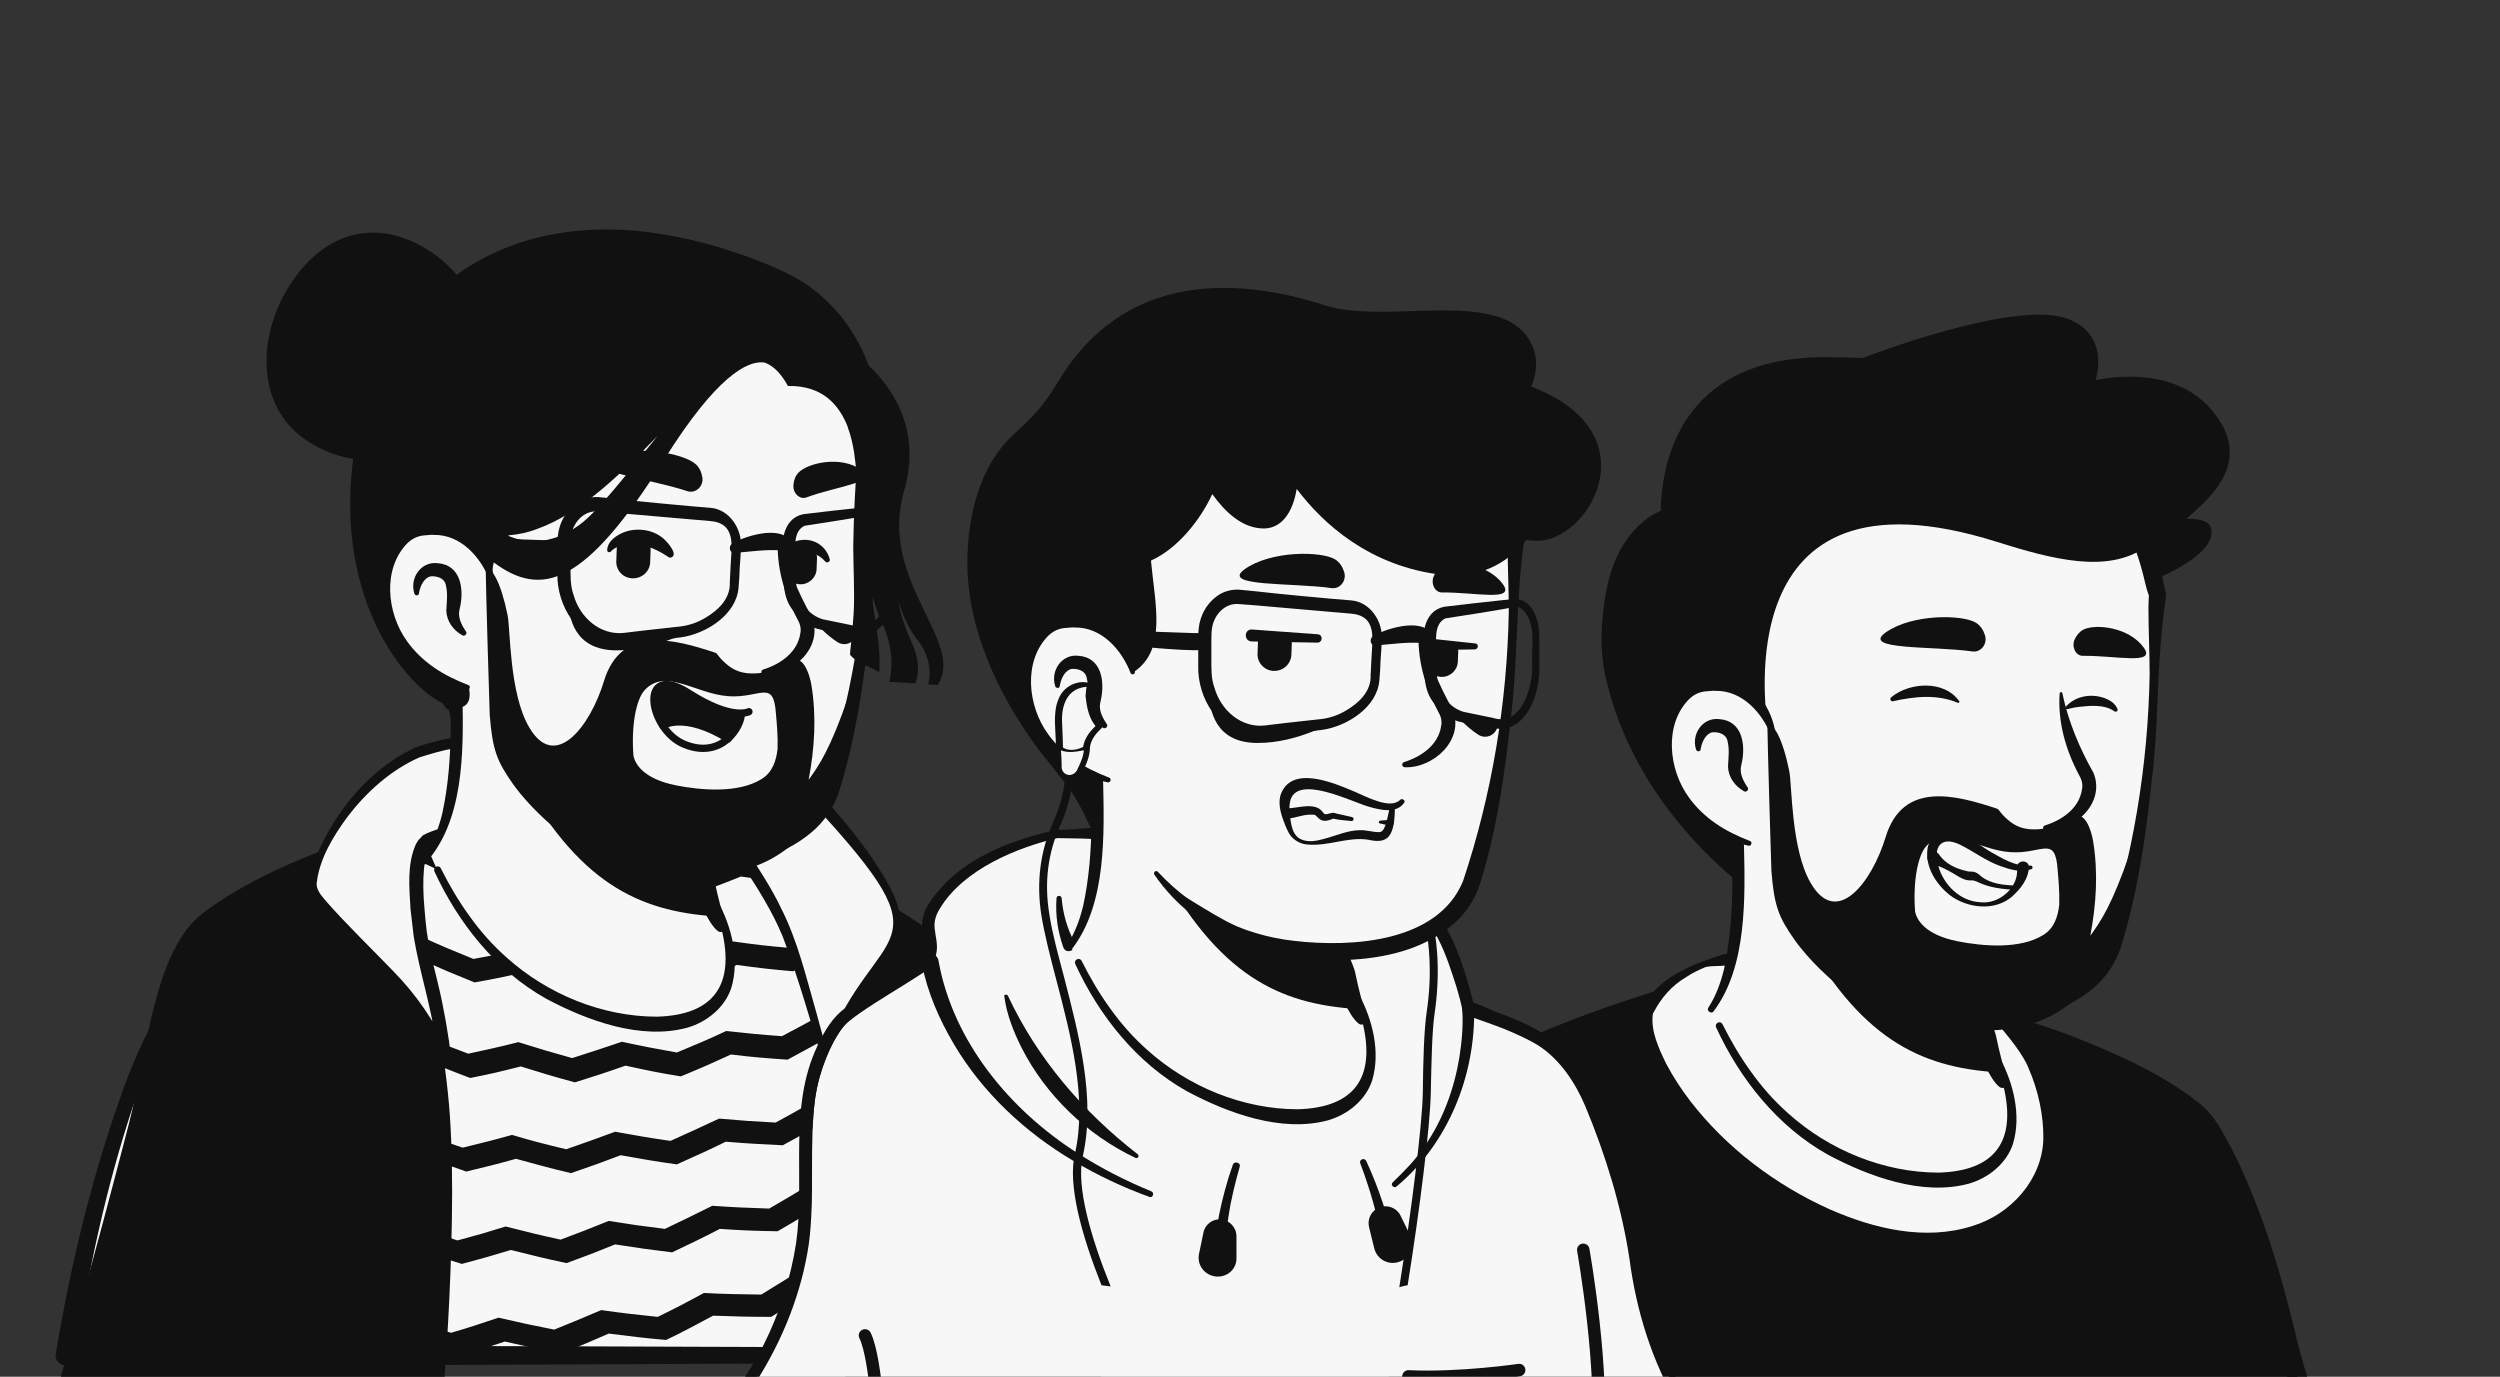 <?xml version="1.0" encoding="UTF-8" standalone="no"?><svg width="1026" height="565" viewBox="0 0 1026 565" fill="none" xmlns="http://www.w3.org/2000/svg">
<rect x="0" y="0" width="1026" height="565" fill="#333333" stroke="none"/>
<path d="M911.784 518.987C910.641 519.803 909.333 520.62 908.19 521.437C906.882 522.254 905.739 523.071 904.431 523.725C903.288 524.379 902.307 525.032 901.164 525.686C901 525.849 900.837 525.849 900.673 526.013C896.915 528.3 892.994 530.424 889.072 532.385C887.928 533.039 886.621 533.692 885.477 534.183C885.477 534.183 885.314 534.346 885.15 534.346C883.843 535 882.536 535.653 881.229 536.307C878.614 537.614 875.837 538.758 873.222 539.902C871.915 540.555 870.445 541.045 869.137 541.536C867.83 542.026 866.36 542.679 865.052 543.17C863.745 543.66 862.275 544.313 860.967 544.804C860.967 544.804 860.967 544.804 860.804 544.804C859.497 545.294 858.026 545.784 856.719 546.274C853.778 547.255 850.673 548.235 847.732 549.215C846.752 549.542 845.608 549.869 844.628 550.196C841.523 551.176 838.418 551.993 835.314 552.647C834.17 552.973 833.026 553.137 831.719 553.464C828.778 554.117 825.673 554.771 822.732 555.424C822.079 555.588 821.588 555.588 820.935 555.751C819.954 555.915 818.811 556.078 817.83 556.241C816.36 556.405 815.052 556.732 813.582 556.895C812.928 557.058 812.275 557.058 811.621 557.222C810.804 557.385 809.824 557.549 808.843 557.549C806.229 557.875 803.451 558.202 800.837 558.529C800.02 558.692 799.039 558.692 798.222 558.856H798.059C796.915 559.019 795.771 559.019 794.628 559.183C793.484 559.346 792.34 559.346 791.196 559.346C790.543 559.346 789.726 559.509 789.072 559.509C787.765 559.509 786.621 559.673 785.477 559.673C783.843 559.673 782.373 559.836 780.739 559.836C779.105 559.836 777.634 559.836 776 559.836C774.856 559.836 773.713 559.836 772.569 559.836C703.614 558.856 641.686 529.607 597.405 483.202C597.405 483.202 597.405 483.039 597.242 483.039C592.34 478.627 596.588 455.098 616.36 440.228C641.196 421.437 700.673 409.673 700.673 409.673C700.673 409.673 723.713 405.915 809.17 423.725C859.17 434.183 897.242 449.379 918.484 490.555C922.896 499.052 927.307 512.124 911.784 518.987Z" fill="#F7F7F8"/>
<path d="M809.66 421.927C841.033 428.3 874.53 435.163 900.347 455.914C909.007 462.941 914.726 473.235 919.464 483.202C921.752 488.104 924.039 493.169 925.837 498.561C926.817 502.156 928.288 506.241 927.471 510.49C927.307 511.633 926.327 513.104 925.51 513.921C921.752 517.679 917.667 519.967 913.582 522.908C889.562 539.574 861.948 551.339 833.353 557.548C769.628 571.437 700.673 560.653 644.628 527.156C626 515.882 608.843 502.156 594.137 485.98C592.503 484.019 592.503 480.751 592.503 478.627C592.667 473.725 593.974 468.986 595.608 464.575C599.53 454.444 604.595 444.313 613.255 437.287C619.464 433.039 626.164 429.444 633.026 426.503C654.595 417.352 677.307 410.98 700.673 408.365C702.634 408.202 702.961 410.98 701 411.307C678.615 415.882 656.392 422.744 635.641 432.058C628.124 435.816 620.118 439.084 614.072 444.967C608.353 451.176 604.268 458.856 601 466.699C598.876 471.437 597.405 478.954 598.059 482.712C608.353 494.967 620.445 505.751 633.516 515.065C705.085 565.065 813.745 568.333 889.889 526.666C896.752 522.908 903.451 518.659 909.824 514.248C912.928 512.124 916.196 510.326 918.647 507.875C918.811 507.712 918.647 507.875 918.647 508.039C918.647 508.202 918.484 508.365 918.484 508.365C918.647 506.405 917.994 503.79 917.177 501.176C914.235 491.699 909.497 481.731 904.432 473.071C896.425 460.163 882.863 451.993 869.137 445.457C859.66 441.045 849.693 437.614 839.562 434.346C829.432 431.078 819.137 428.3 808.843 425.849C806.229 425.195 807.046 421.437 809.66 421.927Z" fill="#111111"/>
<path d="M966.034 620.294H552.798C552.798 620.294 577.145 568.987 587.929 510.49C595.445 469.967 601.001 446.275 622.079 433.203C636.949 424.052 668.811 414.575 682.537 409.673C691.851 406.405 693.811 409.183 700.511 407.386C700.511 408.203 700.674 408.856 700.674 409.673C700.674 409.673 718.321 462.124 764.236 480.752C801.655 495.948 823.877 485.817 827.308 468.987C829.432 458.203 822.733 440.556 819.302 434.837C817.341 433.203 816.034 430.752 815.38 428.301L814.073 422.909C817.177 422.255 820.119 421.438 823.06 420.458C824.04 420.131 824.857 419.804 825.838 419.477C844.628 424.379 884.824 440.229 902.635 456.569C909.661 463.105 926.328 495.784 937.112 543.17C949.53 596.928 966.034 620.294 966.034 620.294Z" fill="#111111"/>
<path d="M969.791 622.255C846.752 623.072 674.04 625.032 552.961 624.542C550.02 624.542 547.896 621.274 549.203 618.66C563.745 586.634 575.183 552.483 582.536 518.006C583.353 513.594 585.151 504.934 585.968 500.522C589.726 482.549 592.667 464.738 602.308 448.235C605.575 442.843 609.824 437.777 614.889 433.692C619.791 429.771 625.51 426.83 631.229 424.215C649.53 416.372 667.994 410.163 686.785 404.444C691.196 403.464 695.608 404.607 699.857 403.627C702.308 402.973 704.922 404.771 705.085 407.385L705.249 409.673L700.837 405.588C702.634 405.588 704.268 406.732 704.759 408.366C706.066 412.124 707.863 416.045 709.66 419.804C715.216 431.078 722.079 441.699 730.412 451.013C741.36 463.431 755.085 473.235 770.772 478.79C786.621 484.673 814.889 489.738 822.732 470.784C824.04 467.353 823.876 463.758 823.386 460C822.242 452.32 819.628 444.15 815.87 437.287L816.687 438.268C814.072 434.836 813.092 430.751 813.419 426.83V423.398V422.908C813.419 422.581 813.745 422.255 814.072 422.255C816.033 421.601 817.83 420.784 819.791 420.13C821.589 419.313 823.386 418.496 825.183 417.516C825.674 417.189 826.164 417.353 826.654 417.516C837.438 420.294 847.732 424.052 858.026 428.3C873.386 434.673 888.582 441.862 901.817 452.156C906.556 455.588 909.987 460.653 912.765 465.719C918.321 475.522 922.732 485.653 926.654 495.947C933.517 513.921 938.582 532.549 942.994 551.339C948.549 572.091 955.249 592.679 965.543 611.634C966.687 613.594 967.83 615.555 968.974 617.516L969.301 617.843V618.006C970.281 618.823 970.445 621.111 969.791 622.255ZM962.275 618.333C961.458 619.15 961.621 621.438 962.275 622.255V622.091L961.948 621.601C950.51 602.81 943.321 581.732 937.438 560.653C934.497 550.359 932.373 539.248 929.432 528.79C923.713 508.202 916.687 487.451 906.392 468.66C904.595 465.555 902.634 462.124 900.183 459.673C895.445 455.261 889.889 451.666 884.334 448.235C875.183 442.843 865.379 438.104 855.412 434.019C845.445 429.934 835.314 426.176 825.02 423.398L827.471 423.235C823.059 423.562 818.811 423.725 814.562 423.562L815.216 422.581C816.196 424.215 817.34 426.993 818.321 428.464C819.464 429.934 820.772 431.078 822.242 431.732C822.569 432.058 822.896 432.385 823.059 432.712C828.942 443.987 834.824 460.817 830.576 473.398C820.772 498.072 787.928 494.15 767.83 486.47C751 480.751 735.804 469.804 724.04 456.405C712.275 443.006 702.961 427.647 696.752 410.98L700.674 413.758C698.386 413.758 696.589 412.124 696.425 409.836L696.262 407.712L701.491 411.47C699.857 411.96 697.896 412.124 696.098 412.287C691.523 412.124 688.419 411.96 684.17 413.594C678.615 415.555 672.896 417.516 667.177 419.313C655.902 423.071 644.791 426.993 634.17 431.732C609.987 441.372 602.961 460.653 597.406 484.673C594.791 495.784 592.667 508.366 590.379 519.64C582.863 554.934 571.425 589.085 556.556 622.091L552.798 616.045C671.262 616.045 842.177 617.189 962.275 618.333Z" fill="#111111"/>
<path d="M750.183 497.908C693.811 472.581 671.915 427.32 676.164 415.065C676.164 415.065 676.164 414.901 676.327 414.738C679.268 408.692 684.007 403.79 689.889 400.359C693.157 398.398 696.752 396.601 699.693 395.62C744.301 384.509 803.451 403.3 823.386 420.457C830.576 429.117 837.929 437.777 840.706 460.653C844.628 493.66 808.517 524.215 750.183 497.908Z" fill="#F7F7F8"/>
<path d="M749.366 499.705C721.098 486.96 694.628 467.025 679.595 439.411C676.654 433.692 674.039 427.81 673.222 421.11C673.059 418.823 672.896 416.045 674.039 413.757C677.471 406.895 683.68 401.502 690.543 398.234C695.771 395.457 701.49 393.496 707.209 391.699C715.379 390.228 723.549 389.738 731.883 389.901C759.17 390.718 786.294 397.908 810.477 410.489C812.275 411.47 814.072 412.45 815.87 413.594C816.523 413.921 817.013 414.411 817.83 414.248C818.647 414.084 819.301 414.411 819.954 414.738C821.915 415.882 823.549 417.352 825.347 418.986C829.758 424.378 834.17 430.097 837.111 436.633C840.053 443.169 841.687 450.195 842.667 457.058C845.281 471.11 840.543 486.797 829.595 496.437C807.373 516.372 774.039 510.98 749.366 499.705ZM750.837 496.274C769.138 504.28 790.053 509.346 809.497 503.136C825.183 498.398 838.092 484.182 838.582 467.516C838.745 457.712 836.458 447.417 832.536 438.431C830.412 432.875 824.53 425.849 821.588 422.254C819.791 420.783 817.83 419.64 816.196 418.169C816.033 417.842 815.87 417.516 815.706 417.189C815.379 416.372 814.726 416.208 814.236 415.718C812.602 414.738 810.804 413.757 809.007 412.777C794.791 405.424 779.105 401.176 763.419 398.071C745.118 394.64 726.327 393.659 707.863 396.274C705.249 396.6 702.471 396.274 699.856 396.927C697.896 397.744 694.301 399.378 692.013 401.012C686.131 404.444 681.719 409.509 678.615 415.555L678.451 415.718C678.451 415.882 678.288 416.208 678.288 416.372C677.471 423.234 680.739 430.261 683.843 436.633C686.621 441.862 689.889 446.927 693.647 451.829C708.68 471.274 728.778 486.306 750.837 496.274Z" fill="#111111"/>
<path d="M825.018 465.391C821.587 482.221 799.365 492.352 761.946 477.156C723.057 461.47 706.227 424.051 701.979 412.94C725.018 369.803 709.005 339.901 709.005 339.901C762.11 335.326 808.515 397.417 808.515 397.417L815.704 428.136C816.358 430.751 817.665 433.038 819.626 434.672C823.057 440.718 827.142 454.607 825.018 465.391Z" fill="#F7F7F8"/>
<path d="M701.163 413.431C704.267 408.692 706.228 403.137 707.535 397.745C709.986 386.47 710.803 375.032 710.967 363.594V359.346C710.476 355.098 709.006 350.686 707.372 346.764C705.248 341.536 712.927 338.268 715.378 343.496C715.705 344.15 715.705 345.294 715.705 345.947C716.195 368.17 717.176 396.764 703.123 415.228C702.143 416.209 700.182 414.738 701.163 413.431Z" fill="#111111"/>
<path d="M810.312 397.091C812.763 398.562 813.58 400.522 813.907 402.483C814.888 406.405 814.561 410.653 815.541 414.738C816.358 418.66 818.809 422.418 819.463 426.503C820.28 430.751 822.731 439.738 823.711 444.15C824.038 445.13 823.384 446.274 822.24 446.437C821.587 446.601 821.097 446.437 820.607 446.111C818.482 444.313 817.502 442.516 816.195 440.228C814.071 436.307 812.6 432.712 811.293 428.3C810.149 424.379 810.639 420.13 809.659 416.045C808.842 412.124 806.554 408.366 805.737 404.281C805.247 402.32 805.084 400.196 806.554 397.745C807.535 396.764 809.169 396.437 810.312 397.091Z" fill="#111111"/>
<path d="M822.078 440.228C790.869 438.594 765.379 428.79 740.542 384.509C761.457 402.973 786.13 409.999 812.111 413.267L815.542 428.3C816.196 430.914 820.117 438.594 822.078 440.228Z" fill="#111111"/>
<path d="M820.771 434.182C826.327 444.639 829.595 457.711 826.163 469.312C823.549 477.482 816.033 483.528 807.863 485.816C788.908 490.881 767.013 482.875 750.183 473.888C729.431 462.286 714.072 442.842 704.268 421.6C703.614 419.966 705.902 418.659 706.882 420.293C710.314 427.156 714.235 433.855 718.647 439.901C723.059 446.11 728.124 451.829 733.843 456.894C750.51 471.927 773.059 481.241 795.608 481.241C818.81 480.587 827.634 468.332 822.242 445.783C821.425 442.188 820.118 438.43 818.32 435.326C817.34 434.018 819.791 432.548 820.771 434.182Z" fill="#111111"/>
<path d="M884.006 237.941C886.947 251.666 884.66 260.817 883.352 298.725C882.045 335.98 871.261 388.594 858.026 401.83C847.895 411.797 815.378 419.64 786.457 412.287C771.751 408.529 759.333 400.032 749.202 393.987C736.457 386.307 725.346 362.614 716.195 347.418C709.006 335.49 709.66 349.869 700.346 339.575C687.437 325.523 671.914 297.255 679.594 247.255C692.012 166.209 756.228 156.732 803.777 165.719C851.653 174.706 876.163 201.83 884.006 237.941Z" fill="#F7F7F8"/>
<path d="M708.516 353.954C704.758 347.744 699.856 342.189 695.444 336.307C688.908 327.32 684.006 317.025 680.739 306.405C666.523 260.98 675.183 201.503 718.157 174.705C757.209 149.869 833.026 158.856 864.725 192.842C876.654 205.097 884.333 221.11 887.601 237.777C887.765 238.758 888.255 240.555 888.418 241.535C888.582 242.352 889.072 243.333 888.908 244.313C888.582 247.908 887.928 251.503 887.601 255.097C885.15 276.829 885.804 299.052 883.026 320.784C880.575 343.659 877.307 366.535 870.444 388.594C868.32 395.293 864.235 401.339 858.843 405.751C846.752 415.882 830.902 419.313 815.706 419.967C785.314 421.437 754.431 410.653 736.784 384.999C736.131 384.019 737.438 382.875 738.255 383.856C752.961 399.705 772.895 409.836 794.137 412.124C817.667 414.901 853.124 412.777 863.418 387.614C875.346 351.993 881.556 314.248 882.209 276.829C882.209 267.679 881.719 258.529 881.719 249.215C881.719 248.071 881.882 245.457 881.882 244.313C881.882 244.15 881.882 244.313 881.882 244.313C881.882 244.476 881.882 244.476 881.882 244.313C880.575 241.045 880.085 237.45 879.105 234.182C875.51 220.62 868.974 207.712 859.66 197.418C828.778 162.777 759.987 154.117 721.425 180.097C690.869 200.359 682.699 239.248 680.575 273.561C678.778 299.215 686.294 324.378 705.739 342.025L713.418 350.032C716.686 353.627 711.131 357.875 708.516 353.954Z" fill="#111111"/>
<path d="M727.798 301.992C727.798 301.992 722.733 277.483 698.876 280.424C678.288 283.038 671.099 332.385 717.831 346.11" fill="#F7F7F8"/>
<path d="M715.705 324.706C711.947 322.581 709.333 318.987 709.169 314.575C709.333 311.307 709.823 307.549 709.006 304.281C708.516 301.176 705.248 300.359 702.797 300.523C700.182 301.013 698.548 304.281 698.058 306.895C698.058 307.059 697.895 307.549 697.895 307.712C697.731 308.529 696.424 308.529 696.097 307.712C693.973 301.34 698.712 294.314 705.574 295.131C715.215 295.784 716.522 305.915 714.725 313.595C713.744 316.863 715.051 319.804 716.849 322.581L717.176 323.072C717.993 324.052 716.685 325.359 715.705 324.706Z" fill="#111111"/>
<path d="M846.426 284.672C848.877 296.274 853.452 307.058 859.171 317.189C864.236 329.607 851.164 341.372 839.563 340.881C838.256 340.881 838.092 339.084 839.236 338.757C846.589 336.47 853.288 331.568 854.432 324.051C854.922 321.764 854.269 319.803 853.125 317.842C847.733 307.712 844.465 296.11 845.282 284.672C845.282 283.855 846.426 283.855 846.426 284.672Z" fill="#111111"/>
<path d="M726.981 302.156C723.222 292.516 715.052 283.365 704.105 283.529C703.124 283.365 701.49 283.692 700.51 283.692C697.732 283.856 695.445 284.836 693.32 286.797C682.863 297.254 684.66 315.718 693.157 327.32C696.098 331.405 699.856 334.999 704.105 337.941C708.353 340.882 713.092 343.169 718.157 345.13C719.301 345.457 718.811 347.254 717.667 347.091C706.719 344.803 696.262 339.411 689.072 330.424C677.961 317.026 675.673 294.64 688.909 281.568C691.85 278.954 695.935 276.993 700.02 276.993C701.327 276.993 703.288 276.666 704.595 276.993C711.458 277.32 717.994 280.751 722.242 286.143C726 290.718 728.124 296.274 728.778 301.829C728.778 302.81 727.307 303.137 726.981 302.156Z" fill="#111111"/>
<path d="M830.248 356.568C830.411 361.96 822.405 375.685 807.045 369.313C792.176 363.267 787.764 334.836 809.006 348.398C819.79 355.587 826.653 356.731 830.248 356.568Z" fill="#F7F7F8"/>
<path d="M833.679 356.731C829.267 358.202 825.019 356.895 820.934 355.424C814.888 353.3 809.986 349.379 804.267 346.601C796.424 342.843 793.32 347.908 795.444 355.261C797.568 363.104 804.431 369.967 812.927 370.294C820.444 371.111 828.45 364.248 827.797 356.568C827.143 353.3 831.882 352.32 832.699 355.424C832.535 360.98 829.104 364.901 825.509 368.169C818.32 374.052 807.372 372.745 800.182 367.352C794.627 362.941 790.052 355.914 791.032 348.398C791.359 345.13 794.463 341.372 797.895 341.209C805.901 340.555 810.64 345.947 816.849 349.542C821.751 352.32 827.307 355.751 833.025 355.261C834.006 354.934 834.659 356.241 833.679 356.731Z" fill="#111111"/>
<path d="M795.77 350.685C798.384 354.444 802.469 356.404 806.718 357.385C807.698 357.712 808.515 357.712 809.332 357.712C810.803 357.712 812.273 358.855 813.09 359.672C817.012 362.777 822.404 363.267 827.306 363.431C828.45 363.431 828.45 365.391 827.306 365.228C822.077 364.901 816.522 364.411 811.62 361.96C810.639 361.633 810.149 361.306 809.332 361.306C806.227 361.633 803.776 359.672 801.489 358.365C798.875 356.895 796.26 355.424 793.156 354.77C791.685 354.444 790.868 353.136 791.031 351.666C791.358 349.378 794.626 348.725 795.77 350.685Z" fill="#111111"/>
<path d="M809.496 267.352C813.091 267.842 815.869 264.084 814.561 260.489C813.908 258.528 812.764 256.731 810.967 255.587C805.411 252.156 784.66 251.829 773.712 259.672C763.908 266.862 793.156 265.064 809.496 267.352Z" fill="#111111"/>
<path d="M854.757 269.149C851.816 269.149 850.019 265.391 851.489 262.287C852.306 260.653 853.45 259.182 855.084 258.365C860.15 255.914 873.712 257.385 879.757 265.718C885.15 273.071 868.32 268.986 854.757 269.149Z" fill="#111111"/>
<path d="M803.451 288.43C795.117 284.835 785.64 285.816 776.98 287.776C776 288.103 775.346 286.796 776.163 286.142C783.679 279.933 797.895 279.116 803.941 287.613C804.431 287.94 804.104 288.593 803.451 288.43Z" fill="#111111"/>
<path d="M867.666 291.862C863.744 289.084 858.025 289.575 853.45 290.065C851.816 290.228 850.182 290.555 848.385 291.045C847.895 291.209 847.405 290.392 847.731 290.065L848.058 289.738C852.143 285.49 858.516 284.509 864.071 286.633C866.032 287.45 867.993 288.594 868.973 290.882C869.463 291.699 868.32 292.516 867.666 291.862Z" fill="#111111"/>
<path d="M897.242 212.941C908.353 203.3 924.693 188.758 907.863 168.496C891.033 148.235 859.987 156.078 859.987 156.078C859.987 156.078 866.523 137.45 848.386 130.751C826.49 122.744 764.399 146.927 764.399 146.927C759.823 146.764 755.412 146.601 751.327 146.601C697.732 145.457 682.209 179.28 681.555 209.673C681.555 209.673 663.418 215.718 658.843 244.64C657.372 253.954 655.902 265.882 659.497 280.261C669.137 319.476 695.118 346.764 711.621 360.653C717.83 356.078 706.882 349.705 707.699 342.189C672.242 324.869 679.921 282.875 698.876 280.424C713.418 278.627 721.098 287.124 724.693 293.986C726.163 295.947 706.555 186.633 819.627 222.418C842.013 229.444 865.052 235.653 880.739 224.378C882.536 227.81 883.68 231.895 884.006 237.941C884.006 237.941 911.294 227.32 907.209 216.208C905.902 212.45 897.242 212.941 897.242 212.941Z" fill="#111111"/>
<path d="M857.863 384.027C860.314 371.119 861.131 358.047 859.006 345.138C858.189 340.236 855.248 332.066 850.673 335.661C848.876 337.132 839.562 340.073 837.764 340.236C832.536 340.727 828.614 340.073 824.856 337.132C820.608 333.7 820.608 332.23 819.627 331.903C802.47 326.184 780.902 320.465 773.876 343.504C768.157 362.295 753.778 380.759 743.157 362.459C734.987 348.57 735.477 322.099 734.333 316.544C731.555 302.818 727.634 296.119 725.346 298.08C725.346 302.491 726.817 354.615 726.98 357.393C728.124 371.772 729.921 376.347 736.457 385.661C742.993 394.975 765.869 420.302 795.608 422.426C825.51 424.55 842.013 422.099 858.68 402.981C873.712 385.661 874.202 349.713 874.202 349.713C866.849 371.446 861.784 378.635 857.863 384.027ZM790.542 347.263C799.039 337.949 811.457 348.733 824.856 349.713C838.091 350.694 843.483 342.361 844.464 357.066C844.791 360.661 845.281 366.707 845.117 370.792C845.117 370.955 845.117 371.119 845.117 371.282C844.627 375.857 843.157 380.923 838.581 383.7C828.941 389.746 813.418 388.276 803.451 386.315C789.562 383.537 786.621 377.164 785.967 374.223C784.987 361.642 787.111 351.021 790.542 347.263Z" fill="#111111"/>
<path d="M385.784 454.987C384.641 455.803 383.333 456.62 382.19 457.437C380.882 458.254 379.739 459.071 378.431 459.725C377.288 460.379 376.307 461.032 375.164 461.686C375 461.849 374.837 461.849 374.673 462.013C370.915 464.3 366.994 466.424 363.072 468.385C361.928 469.039 360.621 469.692 359.477 470.183C359.477 470.183 359.314 470.346 359.15 470.346C357.843 471 356.536 471.653 355.229 472.307C352.614 473.614 349.837 474.758 347.222 475.902C345.915 476.555 344.445 477.045 343.137 477.536C341.83 478.026 340.36 478.679 339.052 479.17C337.745 479.66 336.275 480.313 334.967 480.804C334.967 480.804 334.967 480.804 334.804 480.804C333.497 481.294 332.026 481.784 330.719 482.274C327.778 483.255 324.673 484.235 321.732 485.215C320.752 485.542 319.608 485.869 318.628 486.196C315.523 487.176 312.418 487.993 309.314 488.647C308.17 488.973 307.026 489.137 305.719 489.464C302.778 490.117 299.673 490.771 296.732 491.424C296.079 491.588 295.588 491.588 294.935 491.751C293.954 491.915 292.811 492.078 291.83 492.241C290.36 492.405 289.052 492.732 287.582 492.895C286.928 493.058 286.275 493.058 285.621 493.222C284.804 493.385 283.824 493.549 282.843 493.549C280.229 493.875 277.451 494.202 274.837 494.529C274.02 494.692 273.039 494.692 272.222 494.856H272.059C270.915 495.019 269.771 495.019 268.628 495.183C267.484 495.346 266.34 495.346 265.196 495.346C264.543 495.346 263.726 495.509 263.072 495.509C261.765 495.509 260.621 495.673 259.477 495.673C257.843 495.673 256.373 495.836 254.739 495.836C253.105 495.836 251.634 495.836 250 495.836C248.856 495.836 247.713 495.836 246.569 495.836C177.614 494.856 115.686 465.607 71.405 419.202C71.405 419.202 71.405 419.039 71.242 419.039C66.34 414.627 70.588 391.098 90.36 376.228C115.196 357.437 174.673 345.673 174.673 345.673C174.673 345.673 197.713 341.915 283.17 359.725C333.17 370.183 371.242 385.379 392.484 426.555C396.896 435.052 401.307 448.124 385.784 454.987Z" fill="#F7F7F8"/>
<path d="M283.66 357.927C315.033 364.3 348.53 371.163 374.347 391.914C383.007 398.941 388.726 409.235 393.464 419.202C395.752 424.104 398.039 429.169 399.837 434.561C400.817 438.156 402.288 442.241 401.471 446.49C401.307 447.633 400.327 449.104 399.51 449.921C395.752 453.679 391.667 455.967 387.582 458.908C363.562 475.574 335.948 487.339 307.353 493.548C243.628 507.437 174.673 496.653 118.628 463.156C100 451.882 82.843 438.156 68.137 421.98C66.503 420.019 66.503 416.751 66.503 414.627C66.667 409.725 67.974 404.986 69.608 400.575C73.53 390.444 78.595 380.313 87.255 373.287C93.464 369.039 100.164 365.444 107.026 362.503C128.595 353.352 151.307 346.98 174.673 344.365C176.634 344.202 176.961 346.98 175 347.307C152.615 351.882 130.392 358.744 109.641 368.058C102.124 371.816 94.118 375.084 88.072 380.967C82.353 387.176 78.268 394.856 75 402.699C72.876 407.437 71.405 414.954 72.059 418.712C82.353 430.967 94.445 441.751 107.516 451.065C179.085 501.065 287.745 504.333 363.889 462.666C370.752 458.908 377.451 454.659 383.824 450.248C386.928 448.124 390.196 446.326 392.647 443.875C392.811 443.712 392.647 443.875 392.647 444.039C392.647 444.202 392.484 444.365 392.484 444.365C392.647 442.405 391.994 439.79 391.177 437.176C388.235 427.699 383.497 417.731 378.432 409.071C370.425 396.163 356.863 387.993 343.137 381.457C333.66 377.045 323.693 373.614 313.562 370.346C303.432 367.078 293.137 364.3 282.843 361.849C280.229 361.195 281.046 357.437 283.66 357.927Z" fill="#111111"/>
<path d="M145.588 344.2C145.588 344.2 169.444 334.723 173.856 334.396L174.183 338.155C174.183 338.155 155.228 346.325 154.085 347.632C153.104 348.776 145.588 344.2 145.588 344.2Z" fill="#7E5D6D"/>
<path d="M440.032 556.293H26.797C26.797 556.293 37.581 479.659 62.581 425.738C81.372 384.888 117.973 358.744 150.98 346.98C160.294 343.712 167.483 340.117 174.182 338.319C174.182 338.646 204.248 333.417 228.594 336.195C266.666 340.444 305.555 353.352 306.045 353.189C327.124 358.744 352.941 374.431 390.359 405.803C432.516 441.097 440.032 556.293 440.032 556.293Z" fill="#F7F7F8"/>
<mask id="mask0_490_1286" style="mask-type:alpha" maskUnits="userSpaceOnUse" x="26" y="335" width="415" height="222">
<path d="M440.032 556.293H26.796C26.796 556.293 37.581 479.659 62.581 425.738C81.372 384.888 117.973 358.744 150.979 346.98C160.293 343.712 167.483 340.117 174.182 338.319C174.182 338.646 204.247 333.417 228.594 336.195C266.666 340.444 305.555 353.352 306.045 353.189C327.123 358.744 352.94 374.431 390.358 405.803C432.515 441.097 440.032 556.293 440.032 556.293Z" fill="white"/>
</mask>
<g mask="url(#mask0_490_1286)">
<path d="M111.764 334.561C120.751 334.888 125.326 335.052 134.313 334.888C142.32 339.627 146.241 341.914 154.411 346.326C162.745 345.836 166.993 345.509 175.326 344.529C183.66 348.45 187.745 350.411 196.078 354.169C204.575 352.862 208.823 352.045 217.156 350.411C225.653 353.679 230.065 355.15 238.562 357.927C247.058 355.803 251.307 354.496 259.803 352.045C268.627 354.333 273.039 355.476 281.862 357.437C290.359 354.333 294.607 352.862 303.104 349.431C312.091 350.901 316.666 351.555 325.653 352.699C333.986 348.777 338.235 346.816 346.568 342.568C355.718 343.058 360.294 343.222 369.444 343.385C377.614 338.483 381.699 336.032 389.869 330.967C400.163 330.15 405.228 329.659 415.522 328.516C414.705 332.437 414.379 334.398 413.725 338.32C405.228 339.3 400.816 339.79 392.32 340.444C383.986 345.672 379.901 348.287 371.405 353.189C362.091 353.189 357.516 353.025 348.202 352.535C339.705 356.784 335.457 358.908 326.96 362.829C317.81 361.686 313.235 361.032 304.084 359.725C295.588 363.156 291.176 364.79 282.679 367.731C273.692 365.771 269.281 364.627 260.457 362.339C251.96 364.79 247.548 366.097 239.052 368.221C230.392 365.28 225.98 363.81 217.32 360.542C208.823 362.176 204.575 362.993 195.914 364.3C187.418 360.542 183.333 358.744 174.836 354.659C166.339 355.476 162.091 355.803 153.758 356.293C145.588 351.882 141.503 349.594 133.496 344.692C125.98 344.692 122.222 344.692 114.705 344.365C113.562 340.607 112.908 338.646 111.764 334.561Z" fill="#111111"/>
<path d="M109.477 376.065C118.464 376.229 122.876 376.229 132.026 375.902C140.196 380.477 144.281 382.601 152.451 386.85C160.784 386.196 164.869 385.706 173.203 384.562C181.536 388.32 185.784 390.118 194.281 393.549C202.614 392.078 206.699 391.098 215.196 389.301C223.856 392.242 228.268 393.712 236.928 396.327C245.261 393.876 249.51 392.732 257.843 389.954C266.667 392.078 271.242 393.059 280.065 394.856C288.399 391.588 292.484 389.954 300.817 386.359C309.967 387.667 314.379 388.157 323.529 388.974C331.699 384.889 335.784 382.765 343.954 378.353C353.105 378.68 357.843 378.68 366.993 378.516C375 373.614 378.922 371 386.928 365.771C397.222 364.791 402.451 364.301 412.745 362.83C412.091 366.752 411.928 368.712 411.274 372.471C402.614 373.614 398.366 374.105 389.869 374.922C381.699 380.314 377.778 382.928 369.608 387.993C360.294 388.157 355.555 388.157 346.242 387.83C337.908 392.242 333.823 394.366 325.49 398.614C316.34 397.797 311.601 397.307 302.451 396C294.118 399.595 289.869 401.229 281.372 404.497C272.386 402.699 267.81 401.719 258.823 399.595C250.327 402.373 246.242 403.516 237.745 405.967C228.922 403.353 224.51 401.882 215.85 398.941C207.353 400.739 203.268 401.719 194.771 403.19C186.274 399.758 181.863 397.961 173.366 394.039C165.033 395.02 160.784 395.51 152.451 396.327C144.118 392.078 140.033 389.791 131.863 385.216C124.346 385.379 120.588 385.543 113.235 385.379C111.601 381.784 110.948 379.824 109.477 376.065Z" fill="#111111"/>
<path d="M107.189 416.914C116.012 416.75 120.588 416.587 129.575 416.26C137.745 420.672 141.993 422.796 150.326 426.718C158.496 425.737 162.581 425.247 170.751 423.94C179.248 427.535 183.496 429.169 192.156 432.437C200.326 430.639 204.411 429.822 212.745 427.698C221.568 430.476 225.98 431.783 234.803 434.234C242.973 431.62 247.058 430.313 255.228 427.535C264.215 429.496 268.79 430.313 277.777 431.947C285.947 428.515 290.032 426.881 298.039 423.123C307.189 424.103 311.764 424.594 320.914 425.247C328.921 420.999 333.006 418.875 340.849 414.299C350.163 414.299 354.738 414.299 364.052 413.973C371.895 408.907 375.816 406.293 383.496 401.064C393.79 399.92 399.019 399.267 409.313 397.633C408.823 401.391 408.66 403.352 408.333 407.273C399.673 408.581 395.424 409.234 386.764 410.215C378.921 415.607 374.836 418.384 366.993 423.45C357.516 423.777 352.777 423.94 343.463 423.777C335.294 428.352 331.372 430.476 323.202 434.888C313.888 434.234 309.313 433.907 299.999 432.764C291.829 436.522 287.745 438.319 279.411 441.75C270.261 440.28 265.686 439.299 256.699 437.339C248.365 440.28 244.28 441.587 235.947 444.201C226.96 441.75 222.548 440.443 213.725 437.665C205.392 439.79 201.307 440.77 192.973 442.404C184.313 439.136 179.901 437.339 171.405 433.744C163.071 435.051 158.986 435.541 150.653 436.522C142.156 432.437 138.071 430.313 129.738 425.901C122.385 426.228 118.627 426.391 111.274 426.554C109.477 422.796 108.823 420.835 107.189 416.914Z" fill="#111111"/>
<path d="M104.738 457.6C113.561 457.273 117.973 456.947 126.797 456.293C135.13 460.541 139.378 462.502 147.875 466.26C155.882 465.116 159.967 464.463 168.136 462.992C176.797 466.424 181.208 468.058 189.869 470.999C197.875 469.038 201.96 468.058 210.13 465.77C218.953 468.384 223.529 469.528 232.352 471.652C240.359 468.875 244.444 467.404 252.45 464.463C261.601 466.097 266.012 466.914 275.163 468.221C283.169 464.626 287.091 462.829 295.097 459.071C304.411 459.888 308.986 460.215 318.3 460.705C326.143 456.456 330.065 454.169 337.908 449.594C347.221 449.43 351.96 449.267 361.274 448.777C368.953 443.711 372.712 441.097 380.228 435.705C390.686 434.398 395.914 433.581 406.208 431.783C405.882 435.541 405.882 437.502 405.555 441.26C396.895 442.731 392.646 443.384 383.986 444.528C376.306 450.084 372.385 452.698 364.705 457.927C355.228 458.417 350.489 458.581 341.012 458.744C333.169 463.483 329.084 465.77 321.241 470.018C311.927 469.528 307.189 469.365 297.875 468.548C289.869 472.469 285.784 474.267 277.777 477.862C268.463 476.554 263.888 475.737 254.738 474.103C246.568 477.208 242.483 478.679 234.313 481.456C225.326 479.332 220.751 478.025 211.764 475.574C203.594 477.862 199.509 478.842 191.339 480.803C182.516 477.698 178.104 476.228 169.28 472.796C161.11 474.267 157.025 474.92 148.855 476.064C140.195 472.143 135.947 470.182 127.614 465.934C120.261 466.587 116.666 466.75 109.313 467.077C107.516 463.319 106.535 461.358 104.738 457.6Z" fill="#111111"/>
<path d="M102.45 497.796C111.11 497.143 115.522 496.816 124.345 495.836C132.842 499.757 137.09 501.718 145.75 505.313C153.757 504.005 157.678 503.188 165.685 501.554C174.509 504.659 178.92 506.293 187.744 509.071C195.75 506.947 199.672 505.803 207.515 503.352C216.502 505.639 221.077 506.783 230.064 508.744C237.907 505.803 241.829 504.332 249.835 501.064C258.986 502.535 263.561 503.188 272.875 504.332C280.718 500.574 284.476 498.777 292.319 494.855C301.633 495.509 306.371 495.672 315.685 495.999C323.365 491.587 327.123 489.3 334.803 484.561C344.28 484.234 348.855 484.071 358.332 483.417C365.685 478.188 369.443 475.574 376.796 470.182C387.254 468.711 392.482 467.894 402.94 465.934C402.776 469.692 402.776 471.489 402.613 475.247C393.953 476.881 389.705 477.535 381.044 478.842C373.528 484.398 369.77 487.175 362.254 492.404C352.776 493.221 347.875 493.385 338.397 493.711C330.718 498.45 326.796 500.901 319.116 505.313C309.639 505.149 304.901 504.986 295.424 504.332C287.58 508.417 283.659 510.215 275.816 513.973C266.502 512.829 261.763 512.175 252.45 510.705C244.443 513.973 240.522 515.443 232.515 518.385C223.365 516.424 218.79 515.28 209.639 512.992C201.633 515.443 197.548 516.587 189.541 518.711C180.554 515.934 176.143 514.463 167.156 511.195C159.149 512.829 155.064 513.646 147.058 514.953C138.397 511.358 133.986 509.398 125.326 505.476C118.136 506.293 114.541 506.62 107.352 507.11C105.391 503.515 104.41 501.554 102.45 497.796Z" fill="#111111"/>
<path d="M99.836 537.666C108.496 536.849 112.744 536.359 121.405 535.215C130.065 538.973 134.476 540.77 143.137 544.202C150.98 542.568 154.901 541.751 162.744 539.953C171.731 542.894 176.143 544.365 185.13 546.979C192.973 544.692 196.731 543.385 204.574 540.77C213.725 542.894 218.3 543.875 227.45 545.672C235.13 542.568 239.052 540.934 246.731 537.666C256.045 538.973 260.62 539.463 269.934 540.444C277.614 536.685 281.372 534.725 288.888 530.64C298.365 531.13 302.941 531.13 312.418 531.293C319.934 526.718 323.529 524.43 331.045 519.692C340.522 519.202 345.261 518.875 354.738 518.058C361.927 512.829 365.522 510.051 372.712 504.659C383.169 503.025 388.561 502.208 399.019 500.084C399.019 503.679 399.019 505.64 399.182 509.234C390.522 510.868 386.274 511.685 377.614 512.992C370.261 518.548 366.666 521.326 359.313 526.718C349.673 527.698 344.934 528.025 335.293 528.515C327.777 533.417 324.019 535.705 316.503 540.444C307.025 540.444 302.124 540.28 292.646 539.953C284.967 544.038 281.208 546.162 273.365 549.921C263.888 549.104 259.15 548.45 249.836 547.306C241.993 550.738 238.071 552.372 230.391 555.476C221.078 553.679 216.503 552.698 207.189 550.574C199.346 553.189 195.424 554.496 187.581 556.783C178.431 554.169 174.019 552.862 164.869 549.921C157.025 551.881 152.941 552.698 145.097 554.332C136.274 550.901 131.862 549.104 123.039 545.345C115.849 546.326 112.418 546.816 105.228 547.47C103.267 543.385 102.124 541.424 99.836 537.666Z" fill="#111111"/>
</g>
<path d="M443.137 559.071C320.424 559.398 147.875 560.705 26.96 560.378C24.509 560.378 22.385 558.09 22.875 555.639C28.758 520.509 36.927 486.032 48.692 452.371C60.947 416.424 78.104 388.646 109.64 366.424C124.182 355.966 140.522 348.613 157.189 342.731C162.581 340.607 168.137 338.319 174.019 336.685L175.653 337.829V337.666C175.653 336.849 174.019 336.358 174.509 336.522V336.358C174.673 336.032 174.999 335.868 175.163 335.541C176.96 333.581 179.574 332.927 182.189 332.764C184.967 332.437 187.744 332.11 190.686 331.783C201.96 330.476 213.398 330.149 224.836 331.293C236.274 332.6 247.222 334.724 258.333 337.175C274.346 340.77 290.195 345.999 305.882 350.737L306.372 350.901H306.535C306.535 350.901 306.699 350.901 306.535 350.901C306.535 350.901 306.372 350.901 306.208 350.901C306.045 350.901 305.882 350.901 305.718 351.064H306.862C328.431 356.783 347.058 369.202 365.032 382.11C373.855 388.646 382.516 395.345 391.012 402.371C399.836 409.234 406.699 418.711 412.091 428.515C422.712 447.96 429.248 469.365 434.313 490.77C438.888 510.868 442.156 531.293 444.28 551.718L444.444 553.842L444.607 554.822V555.313C444.28 556.783 443.79 558.254 443.137 559.071ZM436.927 553.352C436.274 554.005 435.62 555.313 435.784 556.13V555.966V555.476V554.496C433.006 522.96 427.777 491.424 417.973 461.358C411.274 441.751 402.614 420.999 386.274 407.764C369.771 394.038 352.614 380.476 333.986 369.692C324.672 364.463 315.032 359.724 305.065 357.11L307.516 356.947C307.189 357.273 305.718 357.273 305.555 357.11C295.914 355.149 282.679 350.084 273.202 346.979C259.967 342.568 246.241 340.28 232.352 339.136C218.627 337.829 204.901 338.973 191.339 340.443C188.561 340.77 185.784 340.934 183.169 341.26C180.228 341.914 177.124 341.751 174.509 339.626C174.509 339.626 174.509 339.626 174.346 339.626H174.182C174.509 339.79 172.875 339.3 173.039 338.483V338.319L174.673 339.463C169.117 340.934 163.888 343.548 158.333 345.672C152.941 347.96 147.385 349.757 141.993 352.208C120.914 361.685 101.633 375.737 86.437 393.385C70.914 410.868 61.764 432.437 54.411 454.496C43.463 487.666 35.947 522.306 31.045 556.783L26.96 552.045C145.424 552.208 316.666 552.698 436.927 553.352Z" fill="#111111"/>
<path d="M107.679 556.293L100.326 495.672" stroke="#544D4D" stroke-width="3" stroke-miterlimit="10" stroke-linecap="round" stroke-linejoin="round"/>
<path d="M393.137 475.084C393.137 475.084 388.235 487.012 389.706 498.94C391.176 510.868 395.425 528.352 389.379 556.293" stroke="#544D4D" stroke-width="3" stroke-miterlimit="10" stroke-linecap="round" stroke-linejoin="round"/>
<path d="M145.588 344.201C148.693 343.221 154.085 344.201 155.719 346.979C162.091 357.437 177.451 387.992 183.823 448.613C188.889 495.999 181.209 581.293 181.209 581.293L22.549 573.776C22.549 573.776 39.052 514.953 52.941 461.031C60.457 431.946 62.908 389.953 83.66 374.43C100.327 362.012 121.078 352.698 145.588 344.201Z" fill="#111111"/>
<path d="M309.968 354.168C309.968 354.168 360.458 449.103 345.752 575.9H454.739C454.739 575.9 450.817 562.011 437.092 503.678C425 452.697 412.746 408.907 400 396.978C366.667 365.606 319.445 350.083 319.445 350.083C319.445 350.083 314.053 352.697 309.968 354.168Z" fill="#111111"/>
<path d="M309.967 354.168L306.045 353.025C306.045 353.025 311.764 350.247 314.215 348.613L315.686 347.796C315.686 347.796 323.529 351.391 326.307 352.698C329.085 354.005 316.666 360.051 316.666 360.051C316.666 360.051 310.457 354.332 309.967 354.168Z" fill="#7E5D6D"/>
<path d="M182.026 433.417C182.026 433.417 176.47 417.567 163.889 403.515C152.287 390.443 131.045 370.181 129.575 365.606C128.594 362.502 129.902 356.783 132.843 350.083C139.052 335.868 152.941 317.24 171.241 308.907C215.686 293.221 222.549 321.162 223.202 329.985C223.366 332.436 174.509 343.057 174.673 345.508V345.671C174.673 345.671 167.156 348.122 172.549 385.541C173.856 394.691 179.575 410.704 182.026 433.417Z" fill="#F7F7F8"/>
<path d="M182.516 435.868C181.372 436.031 179.902 435.214 179.575 434.07L179.412 433.744L179.248 433.253C175.817 424.593 171.078 416.423 165.359 409.07C153.758 394.691 139.379 383.09 128.268 368.221C127.941 367.731 127.614 367.24 127.451 366.587C125.98 361.521 128.104 356.129 129.738 351.554C137.745 332.6 151.634 315.606 170.425 306.783C175.163 305.149 180.229 303.678 185.294 302.861C195.425 301.064 207.189 301.554 215.523 308.58C221.895 313.972 225.163 321.815 225.98 329.985C226.144 331.619 224.51 332.763 223.366 333.417C208.823 338.972 191.83 341.587 177.287 346.979C177.124 347.142 176.797 347.142 176.797 347.306C176.797 347.306 176.797 347.306 177.124 346.979C177.287 346.652 177.614 346.162 177.614 345.672C177.614 345.345 177.614 345.835 177.614 345.835L175.98 348.123C176.144 348.123 176.307 347.959 176.307 347.959C176.307 347.959 176.144 348.123 176.144 348.286C174.673 350.574 174.346 353.515 174.019 356.293C173.529 361.685 173.693 367.24 174.183 372.632L174.673 378.188C175.653 389.463 179.085 399.757 181.372 410.868C182.516 416.423 183.497 421.979 184.314 427.534C184.477 428.678 184.64 430.149 184.64 431.456C183.987 432.927 183.17 434.397 182.516 435.868ZM181.536 430.966C181.046 430.312 180.065 429.822 179.412 429.822C179.248 429.822 179.085 429.659 179.085 429.495L178.921 428.188C177.124 413.319 172.222 399.266 169.771 384.234C169.444 381.456 168.791 375.737 168.464 372.959C167.974 364.299 166.993 354.985 170.588 346.652C171.405 345.182 171.895 344.038 173.856 343.221L172.059 345.672C172.059 345.508 172.059 345.345 172.059 345.345C172.059 344.365 173.039 343.221 173.693 342.731C178.104 340.443 182.843 339.463 187.581 337.992C198.039 334.887 211.438 332.11 221.405 328.188C221.405 328.188 221.405 328.188 221.078 328.515L220.915 328.678C220.751 328.842 220.588 329.168 220.588 329.495C220.588 329.659 220.588 329.985 220.588 329.985C220.098 323.286 217.157 316.26 211.928 312.012C204.738 305.966 194.771 305.802 185.784 307.273C181.372 307.927 175.653 309.724 172.059 310.868C160.294 316.097 150.327 325.083 142.483 335.378C136.764 343.221 131.372 352.044 130.065 361.685C129.412 365.116 131.863 367.404 133.823 369.855C141.34 378.515 153.431 390.28 161.438 398.613C170.751 408.09 178.595 419.365 183.823 431.456L183.987 431.783C183.987 431.293 182.516 430.639 181.536 430.966Z" fill="#111111"/>
<path d="M338.562 438.481C338.562 438.481 327.614 395.998 322.222 382.436C316.83 369.037 306.699 353.841 306.209 353.024C290.686 327.86 291.176 316.913 296.241 312.501C301.307 308.089 313.562 308.906 336.111 328.677C340.196 333.253 364.542 360.703 367.156 375.736C368.627 384.069 364.052 389.952 357.843 398.612C351.47 407.435 343.627 419.037 338.562 438.481Z" fill="#F7F7F8"/>
<path d="M338.562 438.482C333.006 420.508 327.941 402.044 321.242 384.397C316.993 374.103 310.948 364.462 304.739 355.148C298.693 345.181 292.32 334.887 290.686 323.122C289.216 312.011 297.222 305.639 307.843 308.416C319.444 311.521 328.758 319.364 337.582 326.88C344.771 334.887 351.634 343.057 357.843 352.044C365.359 363.645 375 377.207 365.686 390.606C361.438 397.305 356.046 403.351 351.797 410.05C346.078 418.874 341.667 428.351 338.562 438.482ZM338.562 436.031C338.235 435.214 337.745 435.05 337.418 434.56C337.908 433.09 338.399 431.619 338.889 430.312C359.477 377.371 391.503 392.567 334.15 330.475C326.961 324.429 316.83 316.096 306.699 313.482C299.346 311.684 294.771 314.952 295.752 322.632C298.693 341.259 312.582 355.802 320.425 372.469C327.451 386.194 330.882 401.227 335.131 415.933C336.111 419.527 338.725 429.005 339.542 432.436C339.869 433.58 340.523 436.031 340.85 437.338V437.501C340.523 436.521 339.216 435.867 338.562 436.031Z" fill="#111111"/>
<path d="M299.018 401.391C295.587 418.221 273.365 428.352 235.946 413.156C197.057 397.47 180.227 360.051 175.979 348.94C199.018 305.803 183.005 275.901 183.005 275.901C236.11 271.326 282.515 333.417 282.515 333.417L289.704 364.136C290.358 366.751 291.665 369.038 293.626 370.672C297.057 376.718 301.142 390.607 299.018 401.391Z" fill="#F7F7F8"/>
<path d="M175.163 349.431C178.267 344.692 180.228 339.137 181.535 333.745C183.986 322.47 184.803 311.032 184.967 299.594V295.346C184.476 291.098 183.006 286.686 181.372 282.764C179.248 277.536 186.927 274.268 189.378 279.496C189.705 280.15 189.705 281.294 189.705 281.947C190.195 304.17 191.176 332.764 177.123 351.228C176.143 352.209 174.182 350.738 175.163 349.431Z" fill="#111111"/>
<path d="M284.312 333.091C286.763 334.562 287.58 336.522 287.907 338.483C288.888 342.405 288.561 346.653 289.541 350.738C290.358 354.66 292.809 358.418 293.463 362.503C294.28 366.751 296.731 375.738 297.711 380.15C298.038 381.13 297.384 382.274 296.24 382.437C295.587 382.601 295.097 382.437 294.607 382.111C292.482 380.313 291.502 378.516 290.195 376.228C288.071 372.307 286.6 368.712 285.293 364.3C284.149 360.379 284.639 356.13 283.659 352.045C282.842 348.124 280.554 344.366 279.737 340.281C279.247 338.32 279.084 336.196 280.554 333.745C281.535 332.764 283.169 332.437 284.312 333.091Z" fill="#111111"/>
<path d="M296.078 376.228C264.869 374.594 239.379 364.79 214.542 320.509C235.457 338.973 260.13 345.999 286.111 349.267L289.542 364.3C290.196 366.914 294.117 374.594 296.078 376.228Z" fill="#111111"/>
<path d="M294.771 370.182C300.327 380.639 303.595 393.711 300.163 405.312C297.549 413.482 290.033 419.528 281.863 421.816C262.908 426.881 241.013 418.875 224.183 409.888C203.431 398.286 188.072 378.842 178.268 357.6C177.614 355.966 179.902 354.659 180.882 356.293C184.314 363.156 188.235 369.855 192.647 375.901C197.059 382.11 202.124 387.829 207.843 392.894C224.51 407.927 247.059 417.241 269.608 417.241C292.81 416.587 301.634 404.332 296.242 381.783C295.425 378.188 294.118 374.43 292.32 371.326C291.34 370.018 293.791 368.548 294.771 370.182Z" fill="#111111"/>
<path d="M358.006 173.941C360.947 187.666 358.66 196.817 357.352 234.725C356.045 271.98 345.261 324.594 332.026 337.83C321.895 347.797 289.378 355.64 260.457 348.287C245.751 344.529 233.333 336.032 223.202 329.987C210.457 322.307 199.346 298.614 190.195 283.418C183.006 271.49 183.66 285.869 174.346 275.575C161.437 261.523 145.914 233.255 153.594 183.255C166.012 102.209 230.228 92.732 277.777 101.719C325.653 110.706 350.163 137.83 358.006 173.941Z" fill="#F7F7F8"/>
<path d="M182.516 289.954C178.758 283.744 173.856 278.189 169.444 272.307C162.908 263.32 158.006 253.025 154.739 242.405C140.523 196.98 149.183 137.503 192.157 110.705C231.209 85.869 307.026 94.856 338.725 128.842C350.654 141.097 358.333 157.11 361.601 173.777C361.765 174.758 362.255 176.555 362.418 177.535C362.582 178.352 363.072 179.333 362.908 180.313C362.582 183.908 361.928 187.503 361.601 191.097C359.15 212.829 359.804 235.052 357.026 256.784C354.575 279.659 351.307 302.535 344.444 324.594C342.32 331.293 338.235 337.339 332.843 341.751C320.752 351.882 304.902 355.313 289.706 355.967C259.314 357.437 228.431 346.653 210.784 320.999C210.131 320.019 211.438 318.875 212.255 319.856C226.961 335.705 246.895 345.836 268.137 348.124C291.667 350.901 327.124 348.777 337.418 323.614C349.346 287.993 355.556 250.248 356.209 212.829C356.209 203.679 355.719 194.529 355.719 185.215C355.719 184.071 355.882 181.457 355.882 180.313C355.882 180.15 355.882 180.313 355.882 180.313C355.882 180.476 355.882 180.476 355.882 180.313C354.575 177.045 354.085 173.45 353.105 170.182C349.51 156.62 342.974 143.712 333.66 133.418C302.778 98.777 233.987 90.117 195.425 116.097C164.869 136.359 156.699 175.248 154.575 209.561C152.778 235.215 160.294 260.378 179.739 278.025L187.418 286.032C190.686 289.627 185.131 293.875 182.516 289.954Z" fill="#111111"/>
<path d="M201.798 237.992C201.798 237.992 196.733 213.483 172.876 216.424C152.288 219.038 145.099 268.385 191.831 282.11" fill="#F7F7F8"/>
<path d="M189.705 260.706C185.947 258.581 183.333 254.987 183.169 250.575C183.333 247.307 183.823 243.549 183.006 240.281C182.516 237.176 179.248 236.359 176.797 236.523C174.182 237.013 172.548 240.281 172.058 242.895C172.058 243.059 171.895 243.549 171.895 243.712C171.731 244.529 170.424 244.529 170.097 243.712C167.973 237.34 172.712 230.314 179.574 231.131C189.215 231.784 190.522 241.915 188.725 249.595C187.744 252.863 189.051 255.804 190.849 258.581L191.176 259.072C191.993 260.052 190.685 261.359 189.705 260.706Z" fill="#111111"/>
<path d="M320.426 220.672C322.877 232.274 327.452 243.058 333.171 253.189C338.236 265.607 325.164 277.372 313.563 276.881C312.256 276.881 312.092 275.084 313.236 274.757C320.589 272.47 327.288 267.568 328.432 260.051C328.922 257.764 328.269 255.803 327.125 253.842C321.733 243.712 318.465 232.11 319.282 220.672C319.282 219.855 320.426 219.855 320.426 220.672Z" fill="#111111"/>
<path d="M200.981 238.156C197.222 228.516 189.052 219.365 178.105 219.529C177.124 219.365 175.49 219.692 174.51 219.692C171.732 219.856 169.445 220.836 167.32 222.797C156.863 233.254 158.66 251.718 167.157 263.32C170.098 267.405 173.856 270.999 178.105 273.941C182.353 276.882 187.092 279.169 192.157 281.13C193.301 281.457 192.811 283.254 191.667 283.091C180.719 280.803 170.262 275.411 163.072 266.424C151.961 253.026 149.673 230.64 162.909 217.568C165.85 214.954 169.935 212.993 174.02 212.993C175.327 212.993 177.288 212.666 178.595 212.993C185.458 213.32 191.994 216.751 196.242 222.143C200 226.718 202.124 232.274 202.778 237.829C202.778 238.81 201.307 239.137 200.981 238.156Z" fill="#111111"/>
<path d="M304.248 292.567C304.411 295.182 302.451 299.757 298.856 303.025C280.392 291.75 272.058 297.633 272.058 297.633C265.522 287.665 266.993 274.103 282.843 284.397C293.79 291.587 300.653 292.731 304.248 292.567Z" fill="#111111"/>
<path d="M298.692 303.189C294.771 306.62 288.888 308.744 280.882 305.476C277.124 304.006 274.183 301.064 271.895 297.797C272.058 297.797 280.228 291.914 298.692 303.189Z" fill="#F7F7F8"/>
<path d="M307.352 292.077C307.352 292.077 300.49 295.835 282.843 284.561C261.764 270.999 266.012 299.43 280.882 305.476C296.405 311.848 304.411 297.959 304.248 292.731" stroke="#111111" stroke-width="3" stroke-miterlimit="10" stroke-linecap="round" stroke-linejoin="round"/>
<path d="M272.059 297.797C272.059 297.797 280.392 291.914 298.856 303.189" stroke="#111111" stroke-width="3" stroke-miterlimit="10" stroke-linecap="round" stroke-linejoin="round"/>
<path d="M259.478 237.338C255.556 237.175 252.615 233.907 252.942 229.986L253.105 225.41C253.269 221.489 256.537 218.548 260.458 218.874C264.38 219.038 267.321 222.306 266.994 226.227L266.831 230.803C266.667 234.561 263.399 237.502 259.478 237.338Z" fill="#111111"/>
<path d="M328.268 239.79C324.673 239.627 321.896 236.522 322.059 232.927L322.222 228.679C322.386 225.084 325.49 222.306 329.085 222.47C332.68 222.633 335.458 225.738 335.294 229.332L335.131 233.581C334.968 237.176 331.863 239.953 328.268 239.79Z" fill="#111111"/>
<path d="M274.184 228.516C268.791 224.921 262.909 222.47 256.373 223.777C254.249 224.104 252.125 224.758 250.818 226.228C250.327 226.882 249.184 226.718 249.184 225.738C249.347 222.47 252.125 220.346 254.739 219.039C259.804 216.424 266.831 216.914 271.406 220.346C273.04 221.326 278.595 227.372 275.654 228.679C275.001 229.006 274.674 228.843 274.184 228.516Z" fill="#111111"/>
<path d="M320.916 229.333C320.916 222.47 329.412 220.019 334.641 222.47C337.582 223.777 339.706 226.391 340.523 229.496C340.85 230.476 339.38 231.293 338.726 230.476C335.948 227.208 331.21 225.574 327.451 227.535C326.308 228.189 326.144 228.679 325.817 229.333C325.817 232.601 321.079 232.437 320.916 229.333Z" fill="#111111"/>
<path d="M282.027 201.554C285.458 202.698 288.889 199.594 288.236 195.835C287.909 193.875 287.092 191.914 285.458 190.443C280.556 186.032 260.295 182.11 248.04 187.829C237.255 193.058 266.34 196.326 282.027 201.554Z" fill="#111111"/>
<path d="M330.884 204.169C328.106 205.149 325.165 202.208 325.655 198.777C325.818 196.98 326.472 195.182 327.779 193.875C331.701 189.953 345.099 186.849 353.596 192.895C360.949 197.96 343.629 199.431 330.884 204.169Z" fill="#111111"/>
<path d="M371.083 201.227C378.436 176.064 365.691 158.58 356.541 150.083C352.293 138.645 345.103 127.371 333.665 118.711C331.377 116.913 328.926 115.279 326.149 113.809C323.861 112.502 321.41 111.358 318.959 110.214C297.391 100.9 262.913 89.953 228.763 95.835C215.691 97.959 202.619 102.698 190.364 110.704C190.201 110.704 190.201 110.868 190.201 110.868C189.221 111.521 188.24 112.175 187.423 112.828C185.136 110.051 182.521 107.6 179.58 105.312C159.155 89.953 136.933 92.567 121.574 113.155C106.214 133.58 103.6 164.136 124.025 179.495C130.397 184.234 137.587 187.175 144.94 188.319C144.776 189.136 144.776 190.116 144.613 190.933C135.626 271.489 197.227 307.763 192.489 282.436C191.181 281.946 190.528 281.456 190.528 281.129C145.266 266.75 152.456 218.384 172.881 215.77C180.234 214.789 185.626 216.587 189.874 219.201C191.508 220.835 192.979 222.306 194.449 223.776C198.371 228.678 201.802 234.887 201.802 237.338C201.966 235.377 202.129 233.09 202.619 230.802C222.391 245.508 240.201 240.279 272.554 188.645C293.959 154.495 306.704 147.796 313.73 148.776C316.508 149.757 319.123 151.881 321.574 155.475C322.227 156.456 322.881 157.436 323.371 158.417C337.75 158.09 344.449 166.423 347.881 175.083C347.881 175.083 347.881 175.083 347.881 175.247C350.659 182.6 350.985 190.116 351.312 192.077C351.312 192.404 351.312 192.567 351.476 192.567C351.149 199.103 350.332 210.214 350.168 224.593C350.168 231.129 350.822 244.201 350.332 251.717C350.168 254.005 350.005 256.292 349.842 258.417C349.678 259.56 349.678 260.704 349.515 261.685C349.351 262.665 349.351 263.809 349.188 264.953C349.025 266.26 348.861 267.404 348.861 268.711C352.129 272.632 356.868 273.286 360.789 275.9C361.77 264.789 358.828 255.475 357.685 242.894C358.665 247.142 359.972 251.227 361.933 255.475C368.469 269.528 364.874 279.822 364.874 279.822L375.659 280.475C376.802 277.371 377.783 271.652 374.351 264.136C369.123 252.534 368.796 247.142 368.796 247.142C368.796 247.142 371.574 256.619 376.802 262.992C380.887 268.221 382.521 275.247 380.887 280.802L384.809 281.129C396.574 263.482 360.136 238.319 371.083 201.227ZM237.75 215.443C225.332 224.43 214.874 222.632 208.502 219.855C208.665 219.855 208.828 219.691 208.828 219.691C212.75 219.364 216.672 218.547 220.43 217.077C238.404 210.704 255.07 194.201 269.776 179.005C257.358 194.364 245.43 209.887 237.75 215.443Z" fill="#111111"/>
<path d="M331.863 320.027C334.314 307.119 335.131 294.047 333.006 281.138C332.189 276.236 329.248 268.066 324.673 271.661C322.876 273.132 313.562 276.073 311.764 276.236C306.536 276.727 302.614 276.073 298.856 273.132C294.608 269.7 294.608 268.23 293.627 267.903C276.47 262.184 254.902 256.465 247.876 279.504C242.157 298.295 227.778 316.759 217.157 298.459C208.987 284.57 209.477 258.099 208.333 252.544C205.555 238.818 201.634 232.119 199.346 234.08C199.346 238.491 200.817 290.615 200.98 293.393C202.124 307.772 203.921 312.347 210.457 321.661C216.993 330.975 239.869 356.302 269.608 358.426C299.51 360.55 316.013 358.099 332.68 338.981C347.712 321.661 348.202 285.713 348.202 285.713C340.849 307.446 335.784 314.635 331.863 320.027ZM264.542 283.263C273.039 273.949 285.457 284.733 298.856 285.713C312.091 286.694 317.483 278.361 318.464 293.066C318.791 296.661 319.281 302.707 319.117 306.792C319.117 306.955 319.117 307.119 319.117 307.282C318.627 311.857 317.157 316.923 312.581 319.7C302.941 325.746 287.418 324.276 277.451 322.315C263.562 319.537 260.621 313.164 259.967 310.223C258.987 297.642 261.111 287.021 264.542 283.263Z" fill="#111111"/>
<path d="M285.458 257.436C285.458 257.436 270.099 267.077 252.778 266.913C235.458 266.75 233.334 253.188 233.17 245.835C233.17 245.835 235.458 256.456 245.916 260.377C256.21 264.299 285.458 257.436 285.458 257.436Z" fill="#111111"/>
<path d="M334.803 255.639C334.803 255.639 338.561 260.214 343.627 263.482C347.058 265.769 351.633 263.318 351.633 259.233C351.633 259.233 342.156 259.724 334.803 255.639Z" fill="#111111"/>
<path d="M291.176 213.809C282.352 212.992 260.13 211.195 251.633 210.378L245.097 209.887C239.705 209.561 235.457 214.136 234.476 219.365C234.149 220.999 234.149 223.776 234.149 225.41V232.11C234.149 236.195 233.986 240.443 235.457 244.365C238.071 253.515 246.404 260.868 256.208 259.724C257.189 259.561 263.234 258.907 264.378 258.744L277.614 257.273C281.862 256.946 285.783 255.803 289.542 253.515C294.77 250.41 299.836 245.672 299.509 238.972L299.836 232.437C300.163 224.267 302.45 214.626 291.176 213.809ZM291.666 208.417C299.346 209.07 304.574 217.077 304.084 224.43C304.084 225.41 303.757 231.62 303.594 232.763C303.594 234.07 303.267 239.953 303.104 241.097C302.287 252.208 289.868 260.051 279.738 261.521C274.509 262.175 263.561 263.646 258.332 264.299C257.025 264.463 255.228 264.626 253.921 264.789C253.267 264.789 251.797 264.626 251.143 264.626C237.254 262.829 228.431 248.613 228.757 235.378C228.757 233.254 228.757 227.698 228.757 225.41C228.757 224.267 228.757 221.325 228.921 220.182C229.411 214.463 232.515 208.907 237.744 205.803C240.032 204.495 242.81 203.842 245.587 204.005L252.287 204.659C260.457 205.639 283.006 207.763 291.666 208.417Z" fill="#111111"/>
<path d="M329.575 211.032C333.17 210.541 350.817 208.581 354.085 208.254C354.902 208.254 357.026 207.927 357.68 207.927C364.706 206.947 367.974 214.626 368.627 220.345C368.954 225.411 368.627 230.313 368.791 235.215C368.791 238.646 368.464 242.077 367.647 245.345C365.523 254.169 359.314 263.483 349.019 260.541C346.568 260.051 341.667 259.398 339.379 258.907L336.928 258.417C332.189 257.6 328.268 254.332 325.653 250.738C320.751 245.019 321.732 237.339 321.242 230.476C320.588 223.613 320.751 212.992 329.575 211.032ZM330.229 215.77C325.163 218.058 326.47 225.738 326.47 230.313L326.797 240.117C326.961 246.326 331.863 252.535 337.745 254.169C339.216 254.496 343.301 255.313 344.934 255.639L349.673 256.62C361.438 260.378 366.013 244.038 365.849 235.051C365.359 227.535 367.647 218.548 362.255 212.502C360.948 211.195 359.64 210.868 358.17 211.195C357.353 211.358 355.229 211.685 354.575 211.849C351.307 212.502 333.66 215.28 330.229 215.77Z" fill="#111111"/>
<path d="M231.372 226.227C230.065 229.168 228.921 228.841 226.634 228.841L221.895 228.678C215.849 228.351 209.15 227.861 203.104 227.044C199.836 226.554 196.405 226.064 193.137 225.247C191.83 224.92 191.013 223.613 191.34 222.306C191.666 221.162 192.647 220.345 193.791 220.508L203.268 220.998L212.745 221.325C215.849 221.489 223.856 221.652 226.961 221.815C228.595 221.815 230.065 221.979 231.699 221.489C232.353 221.325 233.006 221.652 233.17 222.306C233.333 222.632 233.17 222.796 233.17 223.123L231.372 226.227Z" fill="#111111"/>
<path d="M300.98 222.796C306.863 219.528 322.386 214.953 325.327 223.777C326.634 226.064 323.203 228.188 321.732 225.901C321.732 226.228 320.915 225.901 320.588 225.901C314.379 225.411 308.006 226.391 301.797 226.881C299.183 227.208 298.693 223.777 300.98 222.796Z" fill="#111111"/>
<path d="M648.784 492.987C647.641 493.803 646.333 494.62 645.19 495.437C643.882 496.254 642.739 497.071 641.431 497.725C640.288 498.379 639.307 499.032 638.164 499.686C638 499.849 637.837 499.849 637.673 500.013C633.915 502.3 629.994 504.424 626.072 506.385C624.928 507.039 623.621 507.692 622.477 508.183C622.477 508.183 622.314 508.346 622.15 508.346C620.843 509 619.536 509.653 618.229 510.307C615.614 511.614 612.837 512.758 610.222 513.902C608.915 514.555 607.445 515.045 606.137 515.536C604.83 516.026 603.36 516.679 602.052 517.17C600.745 517.66 599.275 518.313 597.967 518.804C597.967 518.804 597.967 518.804 597.804 518.804C596.497 519.294 595.026 519.784 593.719 520.274C590.778 521.255 587.673 522.235 584.732 523.215C583.752 523.542 582.608 523.869 581.628 524.196C578.523 525.176 575.418 525.993 572.314 526.647C571.17 526.973 570.026 527.137 568.719 527.464C565.778 528.117 562.673 528.771 559.732 529.424C559.079 529.588 558.588 529.588 557.935 529.751C556.954 529.915 555.811 530.078 554.83 530.241C553.36 530.405 552.052 530.732 550.582 530.895C549.928 531.058 549.275 531.058 548.621 531.222C547.804 531.385 546.824 531.549 545.843 531.549C543.229 531.875 540.451 532.202 537.837 532.529C537.02 532.692 536.039 532.692 535.222 532.856H535.059C533.915 533.019 532.771 533.019 531.628 533.183C530.484 533.346 529.34 533.346 528.196 533.346C527.543 533.346 526.726 533.509 526.072 533.509C524.765 533.509 523.621 533.673 522.477 533.673C520.843 533.673 519.373 533.836 517.739 533.836C516.105 533.836 514.634 533.836 513 533.836C511.856 533.836 510.713 533.836 509.569 533.836C440.614 532.856 378.686 503.607 334.405 457.202C334.405 457.202 334.405 457.039 334.242 457.039C329.34 452.627 333.588 429.098 353.36 414.228C378.196 395.437 437.673 383.673 437.673 383.673C437.673 383.673 460.713 379.915 546.17 397.725C596.17 408.183 634.242 423.379 655.484 464.555C659.896 473.052 664.307 486.124 648.784 492.987Z" fill="#F7F7F8"/>
<path d="M546.66 395.927C578.033 402.3 611.53 409.163 637.347 429.914C646.007 436.941 651.726 447.235 656.464 457.202C658.752 462.104 661.039 467.169 662.837 472.561C663.817 476.156 665.288 480.241 664.471 484.49C664.307 485.633 663.327 487.104 662.51 487.921C658.752 491.679 654.667 493.967 650.582 496.908C626.562 513.574 598.948 525.339 570.353 531.548C506.628 545.437 437.673 534.653 381.628 501.156C363 489.882 345.843 476.156 331.137 459.98C329.503 458.019 329.503 454.751 329.503 452.627C329.667 447.725 330.974 442.986 332.608 438.575C336.53 428.444 341.595 418.313 350.255 411.287C356.464 407.039 363.164 403.444 370.026 400.503C391.595 391.352 414.307 384.98 437.673 382.365C439.634 382.202 439.961 384.98 438 385.307C415.615 389.882 393.392 396.744 372.641 406.058C365.124 409.816 357.118 413.084 351.072 418.967C345.353 425.176 341.268 432.856 338 440.699C335.876 445.437 334.405 452.954 335.059 456.712C345.353 468.967 357.445 479.751 370.516 489.065C442.085 539.065 550.745 542.333 626.889 500.666C633.752 496.908 640.451 492.659 646.824 488.248C649.928 486.124 653.196 484.326 655.647 481.875C655.811 481.712 655.647 481.875 655.647 482.039C655.647 482.202 655.484 482.365 655.484 482.365C655.647 480.405 654.994 477.79 654.177 475.176C651.235 465.699 646.497 455.731 641.432 447.071C633.425 434.163 619.863 425.993 606.137 419.457C596.66 415.045 586.693 411.614 576.562 408.346C566.432 405.078 556.137 402.3 545.843 399.849C543.229 399.195 544.046 395.437 546.66 395.927Z" fill="#111111"/>
<path d="M671.169 516.188C668.065 492.005 654.339 451.318 646.006 440.371C636.856 428.442 633.097 424.684 602.542 414.39C600.908 406.22 594.862 385.632 587.673 376.972C576.725 360.469 546.823 356.71 537.836 358.671C537.836 358.671 489.47 341.678 433.751 341.678C416.104 345.599 395.679 353.606 384.568 370.436C377.052 381.547 385.548 385.142 381.79 395.273C380.81 397.887 357.934 410.959 348.62 418.802C344.372 422.233 339.633 430.893 336.365 442.168C329.83 465.207 336.856 497.07 328.686 524.848C312.999 578.442 281.137 594.456 281.137 594.456H703.359C703.032 594.292 677.869 567.168 671.169 516.188Z" fill="#F7F7F8"/>
<path d="M668.719 516.515C665.451 495.11 658.915 473.868 650.582 453.933C646.497 444.293 640.288 434.979 631.628 429.26C627.216 426.482 622.314 424.358 617.248 422.234C612.183 420.273 606.954 418.476 601.889 416.679C601.072 416.352 600.418 415.698 600.255 414.881C599.601 411.613 598.784 408.509 597.804 405.241C593.556 392.005 588.98 377.299 576.562 369.62C567.085 363.901 555.811 361.123 544.863 360.633C542.739 360.633 540.451 360.633 538.49 360.96H537.837C537.673 360.96 537.346 360.96 537.183 360.796C529.34 357.038 520.68 354.75 512.183 352.463C486.693 346.58 460.059 344.13 433.915 343.966C417.902 347.724 395.516 356.548 385.712 372.888C384.078 375.502 383.262 378.116 383.588 381.058C383.915 384.326 385.059 387.92 384.242 391.352C383.915 392.822 383.588 394.456 382.935 395.764C381.628 397.561 379.503 398.705 377.869 399.848C369.373 405.404 360.712 410.306 352.543 416.025C349.765 417.986 347.15 419.783 345.19 422.561C339.471 430.731 336.039 440.535 334.569 450.339C331.954 470.273 334.569 490.535 331.954 510.469C329.013 530.404 321.333 549.685 310.549 566.679C303.033 578.116 293.882 588.737 282.281 596.09L281.137 591.515H703.36L701.562 595.6C696.66 590.045 692.739 583.999 689.144 577.626C678.033 558.999 671.497 537.92 668.719 516.515ZM673.621 515.862C675.418 529.75 678.85 543.476 684.078 556.548C689.307 569.456 695.843 582.038 704.993 592.659C706.301 594.13 705.157 596.907 703.196 596.744H280.974C279.667 596.744 278.523 595.6 278.523 594.293C278.523 593.313 279.013 592.496 279.83 592.169C282.445 590.698 285.059 588.574 287.51 586.45C308.915 567.169 322.314 538.574 326.726 510.143C330.484 483.509 323.458 454.75 335.386 429.424C338.163 423.541 341.595 417.332 347.15 413.574C357.281 406.058 368.392 400.502 378.36 393.149C378.523 393.149 378.523 392.986 378.523 392.986C378.36 393.149 378.196 393.476 378.196 393.639C379.177 391.352 379.503 389.391 379.177 386.777C378.686 383.509 377.869 379.097 379.013 375.665C379.503 373.705 380.484 371.907 381.464 370.437C393.229 352.79 413.98 344.947 433.752 340.535C439.307 340.698 445.026 339.718 450.582 339.718C458.262 339.718 466.105 340.862 473.784 341.842C495.843 345.273 517.085 351.156 538.817 355.894L537.346 355.731C542.412 354.75 547.15 355.241 552.052 355.894C583.425 360.633 594.046 374.358 602.543 403.607C603.523 406.875 604.34 410.143 605.157 413.574L603.523 411.613C619.209 417.169 636.856 422.234 646.824 436.777C650.418 441.188 653.033 446.417 655.32 451.646C663.654 472.561 670.19 493.639 673.621 515.862Z" fill="#111111"/>
<path d="M413.654 408.672C425.746 434.489 444.537 456.385 466.922 473.705C467.739 474.359 466.922 475.666 465.942 475.176C446.007 465.699 429.177 449.522 419.21 429.914C415.942 423.378 413.164 416.352 412.184 408.999C411.857 408.182 413.164 407.855 413.654 408.672Z" fill="#111111"/>
<path d="M604.994 414.064C605.484 441.352 594.373 469.293 573.131 486.94C572.641 487.43 571.987 487.267 571.497 486.777C571.007 486.287 571.17 485.633 571.661 485.143C576.399 480.568 581.138 475.829 584.732 470.274C592.249 459.489 596.824 446.744 598.948 433.836C599.929 427.463 600.582 420.6 600.092 414.228C599.929 411.123 604.831 410.796 604.994 414.064Z" fill="#111111"/>
<path d="M508.752 478.933C504.994 492.169 501.889 506.548 503.687 520.273C504.177 523.378 499.438 524.195 498.785 520.927C497.968 513.411 498.948 506.058 500.255 498.868C501.726 491.679 503.523 484.816 505.974 477.953C506.628 476.319 509.406 477.136 508.752 478.933Z" fill="#111111"/>
<path d="M560.712 476.483C566.105 488.084 569.863 500.175 572.804 512.43C573.131 513.737 572.314 515.045 571.007 515.372C569.699 515.698 568.392 514.881 568.065 513.574C566.431 504.424 564.307 495.273 561.366 486.287C560.386 483.345 559.405 480.404 558.261 477.463C557.608 475.992 559.895 474.849 560.712 476.483Z" fill="#111111"/>
<path d="M385.222 394.62C391.268 427.627 414.471 455.568 442.412 473.378C451.889 479.424 462.02 484.653 472.477 488.901C473.131 489.228 473.458 489.882 473.131 490.535C472.967 491.189 472.15 491.516 471.66 491.189C460.876 487.267 450.418 482.365 440.615 476.483C420.68 464.718 403.196 448.378 391.432 428.444C385.386 418.15 380.647 407.365 378.36 395.601C378.033 393.64 379.34 391.842 381.301 391.516C383.098 391.025 385.059 392.496 385.222 394.62Z" fill="#111111"/>
<path d="M498.947 523.868C494.372 523.378 491.104 519.129 492.084 514.554L493.882 505.894C494.535 502.463 497.803 500.012 501.235 500.502C504.666 500.829 507.444 503.77 507.444 507.365V516.188C507.607 520.763 503.685 524.358 498.947 523.868Z" fill="#111111"/>
<path d="M574.274 517.823C569.863 519.457 565.124 516.842 563.98 512.267L561.856 503.607C561.039 500.176 562.836 496.744 566.268 495.437C569.536 494.293 573.294 495.764 574.765 498.868L578.686 506.875C580.647 511.287 578.686 516.352 574.274 517.823Z" fill="#111111"/>
<path d="M361.366 594.293C361.366 594.293 359.896 557.855 354.994 548.051" stroke="#111111" stroke-width="5.126" stroke-miterlimit="10" stroke-linecap="round" stroke-linejoin="round"/>
<path d="M649.765 512.92C649.765 512.92 658.915 564.227 655.32 594.292" stroke="#111111" stroke-width="5.126" stroke-miterlimit="10" stroke-linecap="round" stroke-linejoin="round"/>
<path d="M623.458 562.267C623.458 562.267 599.275 565.861 578.033 564.881" stroke="#111111" stroke-width="5.126" stroke-miterlimit="10" stroke-linecap="round" stroke-linejoin="round"/>
<path d="M436.365 388.738C434.078 382.202 433.097 375.502 433.588 368.64C433.588 367.986 434.078 367.659 434.731 367.659C435.222 367.659 435.712 368.149 435.712 368.64C436.202 374.849 437.999 381.221 440.941 386.613C442.411 389.881 437.509 392.006 436.365 388.738Z" fill="#111111"/>
<path d="M546.823 397.398C542.248 387.103 530.973 381.875 521.006 378.28C514.797 376.319 507.934 374.849 501.398 373.868C485.548 371.417 463.163 367.659 447.313 366.025C447.15 366.025 447.15 365.698 447.313 365.698C451.888 365.208 456.463 365.208 461.038 365.208C474.764 365.535 488.489 367.005 502.052 369.13C515.614 371.254 530.156 375.339 540.45 385.143C543.718 388.574 546.659 392.496 547.476 397.234C547.64 397.724 546.986 397.888 546.823 397.398Z" fill="#111111"/>
<path d="M562.018 439.391C558.587 456.221 536.365 466.352 498.946 451.156C460.057 435.47 443.227 398.051 438.979 386.94C462.018 343.803 446.005 313.901 446.005 313.901C499.11 309.326 545.515 371.417 545.515 371.417L552.704 402.136C553.358 404.751 554.665 407.038 556.626 408.672C560.057 414.718 564.142 428.607 562.018 439.391Z" fill="#F7F7F8"/>
<path d="M438.163 387.431C441.267 382.692 443.228 377.137 444.535 371.745C446.986 360.47 447.803 349.032 447.967 337.594V333.346C447.476 329.098 446.006 324.686 444.372 320.764C442.248 315.536 449.927 312.268 452.378 317.496C452.705 318.15 452.705 319.294 452.705 319.947C453.195 342.17 454.176 370.764 440.123 389.228C439.143 390.209 437.182 388.738 438.163 387.431Z" fill="#111111"/>
<path d="M547.312 371.091C549.763 372.562 550.58 374.522 550.907 376.483C551.888 380.405 551.561 384.653 552.541 388.738C553.358 392.66 555.809 396.418 556.463 400.503C557.28 404.751 559.731 413.738 560.711 418.15C561.038 419.13 560.384 420.274 559.24 420.437C558.587 420.601 558.097 420.437 557.607 420.111C555.482 418.313 554.502 416.516 553.195 414.228C551.071 410.307 549.6 406.712 548.293 402.3C547.149 398.379 547.639 394.13 546.659 390.045C545.842 386.124 543.554 382.366 542.737 378.281C542.247 376.32 542.084 374.196 543.554 371.745C544.535 370.764 546.169 370.437 547.312 371.091Z" fill="#111111"/>
<path d="M559.078 414.228C527.869 412.594 502.379 402.79 477.542 358.509C498.457 376.973 523.13 383.999 549.111 387.267L552.542 402.3C553.196 404.914 557.117 412.594 559.078 414.228Z" fill="#111111"/>
<path d="M557.771 408.182C563.327 418.639 566.595 431.711 563.163 443.312C560.549 451.482 553.033 457.528 544.863 459.816C525.908 464.881 504.013 456.875 487.183 447.888C466.431 436.286 451.072 416.842 441.268 395.6C440.614 393.966 442.902 392.659 443.882 394.293C447.314 401.156 451.235 407.855 455.647 413.901C460.059 420.11 465.124 425.829 470.843 430.894C487.51 445.927 510.059 455.241 532.608 455.241C555.81 454.587 564.634 442.332 559.242 419.783C558.425 416.188 557.118 412.43 555.32 409.326C554.34 408.018 556.791 406.548 557.771 408.182Z" fill="#111111"/>
<path d="M621.006 211.941C623.947 225.666 621.66 234.817 620.352 272.725C619.045 309.98 608.261 362.594 595.026 375.83C584.895 385.797 552.378 393.64 523.457 386.287C508.751 382.529 496.333 374.032 486.202 367.987C473.457 360.307 462.346 336.614 453.195 321.418C446.006 309.49 446.66 323.869 437.346 313.575C424.437 299.523 408.914 271.255 416.594 221.255C429.012 140.209 493.228 130.732 540.777 139.719C588.653 148.706 613.163 175.83 621.006 211.941Z" fill="#F7F7F8"/>
<path d="M445.516 327.954C441.758 321.744 436.856 316.189 432.444 310.307C425.908 301.32 421.006 291.025 417.739 280.405C403.523 234.98 412.183 175.503 455.157 148.705C494.209 123.869 570.026 132.856 601.725 166.842C613.654 179.097 621.333 195.11 624.601 211.777C624.765 212.758 625.255 214.555 625.418 215.535C625.582 216.352 626.072 217.333 625.908 218.313C625.582 221.908 624.928 225.503 624.601 229.097C622.15 250.829 622.804 273.052 620.026 294.784C617.575 317.659 614.307 340.535 607.444 362.594C605.32 369.293 601.235 375.339 595.843 379.751C583.752 389.882 567.902 393.313 552.706 393.967C522.314 395.437 491.431 384.653 473.784 358.999C473.131 358.019 474.438 356.875 475.255 357.856C489.961 373.705 509.895 383.836 531.137 386.124C554.667 388.901 590.124 386.777 600.418 361.614C612.346 325.993 618.556 288.248 619.209 250.829C619.209 241.679 618.719 232.529 618.719 223.215C618.719 222.071 618.882 219.457 618.882 218.313C618.882 218.15 618.882 218.313 618.882 218.313C618.882 218.476 618.882 218.476 618.882 218.313C617.575 215.045 617.085 211.45 616.105 208.182C612.51 194.62 605.974 181.712 596.66 171.418C565.778 136.777 496.987 128.117 458.425 154.097C427.869 174.359 419.699 213.248 417.575 247.561C415.778 273.215 423.294 298.378 442.739 316.025L450.418 324.032C453.686 327.627 448.131 331.875 445.516 327.954Z" fill="#111111"/>
<path d="M464.798 275.992C464.798 275.992 459.733 251.483 435.876 254.424C415.288 257.038 408.099 306.385 454.831 320.11" fill="#F7F7F8"/>
<path d="M452.705 298.706C448.947 296.581 446.333 292.987 446.169 288.575C446.333 285.307 446.823 281.549 446.006 278.281C445.516 275.176 442.248 274.359 439.797 274.523C437.182 275.013 435.548 278.281 435.058 280.895C435.058 281.059 434.895 281.549 434.895 281.712C434.731 282.529 433.424 282.529 433.097 281.712C430.973 275.34 435.712 268.314 442.574 269.131C452.215 269.784 453.522 279.915 451.725 287.595C450.744 290.863 452.051 293.804 453.849 296.581L454.176 297.072C454.993 298.052 453.685 299.359 452.705 298.706Z" fill="#111111"/>
<path d="M583.426 258.672C585.877 270.274 590.452 281.058 596.171 291.189C601.236 303.607 588.164 315.372 576.563 314.881C575.256 314.881 575.092 313.084 576.236 312.757C583.589 310.47 590.288 305.568 591.432 298.051C591.922 295.764 591.269 293.803 590.125 291.842C584.733 281.712 581.465 270.11 582.282 258.672C582.282 257.855 583.426 257.855 583.426 258.672Z" fill="#111111"/>
<path d="M463.981 276.156C460.222 266.516 452.052 257.365 441.105 257.529C440.124 257.365 438.49 257.692 437.51 257.692C434.732 257.856 432.445 258.836 430.32 260.797C419.863 271.254 421.66 289.718 430.157 301.32C433.098 305.405 436.856 308.999 441.105 311.941C445.353 314.882 450.092 317.169 455.157 319.13C456.301 319.457 455.811 321.254 454.667 321.091C443.719 318.803 433.262 313.411 426.072 304.424C414.961 291.026 412.673 268.64 425.909 255.568C428.85 252.954 432.935 250.993 437.02 250.993C438.327 250.993 440.288 250.666 441.595 250.993C448.458 251.32 454.994 254.751 459.242 260.143C463 264.718 465.124 270.274 465.778 275.829C465.778 276.81 464.307 277.137 463.981 276.156Z" fill="#111111"/>
<path d="M571.497 331.385C571.17 334.163 571.007 336.124 570.517 337.758C568.556 346.418 564.634 342.169 557.445 342.333C548.458 342.496 533.098 351.156 529.83 339.555C529.177 337.431 528.85 335.47 528.687 333.673C527.053 317.333 543.066 322.725 559.079 328.934C565.288 331.548 569.209 331.712 571.497 331.385Z" fill="#F7F7F8"/>
<path d="M570.517 338.901L566.269 337.921C565.615 337.757 565.778 336.94 566.432 336.777L570.844 336.45C572.478 336.45 572.314 339.228 570.517 338.901Z" fill="#111111"/>
<path d="M576.399 329.261C573.294 334.163 566.268 332.365 561.693 331.058C554.83 329.097 533.098 317.986 529.667 328.117C528.687 331.385 529.34 335.143 529.994 338.574C530.484 340.862 531.464 343.15 533.589 344.293C536.857 345.927 540.451 345.11 543.883 344.13C548.785 342.823 553.196 340.699 558.425 340.699C561.04 340.699 563.654 341.516 565.615 341.516C566.595 341.516 566.922 341.352 567.412 340.862C567.902 340.372 568.392 339.228 568.719 338.248C569.373 336.123 569.863 333.672 570.353 331.385C570.517 330.731 571.007 330.404 571.66 330.568C572.151 330.731 572.477 331.058 572.477 331.548C572.477 333.346 572.314 335.306 572.151 337.104C571.17 343.967 568.556 346.254 561.53 344.62C553.033 343.313 545.353 347.398 536.53 346.581C533.915 346.418 530.974 344.947 529.34 342.496C528.523 341.352 528.033 339.882 527.543 338.901C526.072 335.143 524.438 330.895 525.419 326.646C529.504 313.574 547.314 321.254 555.811 324.849C560.549 326.81 570.68 332.529 574.765 328.117C575.582 327.627 576.726 328.444 576.399 329.261Z" fill="#111111"/>
<path d="M529.014 331.712C532.936 331.549 539.962 329.098 542.903 333.346C543.393 334 543.557 334.163 544.374 334.163C545.517 334 546.988 333.183 548.295 333.836C550.419 334.327 552.707 334.817 554.831 335.307C555.321 335.47 555.648 335.797 555.485 336.287C555.321 336.778 554.994 337.104 554.504 336.941C552.053 336.614 549.602 336.614 547.151 335.961C546.008 336.451 544.047 337.268 542.413 336.614C541.432 336.287 540.615 335.307 539.962 334.653C539.635 334.327 538.981 334.327 538.491 334.327C535.387 334.163 532.119 335.47 529.014 335.961C525.746 336.287 525.583 331.222 529.014 331.712Z" fill="#111111"/>
<path d="M530.157 263.738C530.157 263.901 530.157 264.065 530.157 264.065L529.993 268.64C529.83 272.561 526.562 275.502 522.64 275.339C518.719 275.176 515.778 271.744 516.104 267.986L516.268 263.411C516.268 262.594 516.595 261.614 516.921 260.96L529.993 261.614C529.993 262.267 530.157 262.921 530.157 263.738Z" fill="#111111"/>
<path d="M598.457 267.333L598.294 271.581C598.13 275.176 595.026 277.954 591.431 277.79C587.836 277.627 585.058 274.522 585.222 270.928L585.385 266.679C585.385 265.862 585.549 265.045 585.875 264.392L598.13 264.882C598.294 265.699 598.457 266.516 598.457 267.333Z" fill="#111111"/>
<path d="M546.496 241.352C550.091 241.842 552.869 238.084 551.561 234.489C550.908 232.528 549.764 230.731 547.967 229.587C542.411 226.156 521.66 225.829 510.712 233.672C500.908 240.862 530.156 239.064 546.496 241.352Z" fill="#111111"/>
<path d="M591.757 243.149C588.816 243.149 587.019 239.391 588.489 236.287C589.306 234.653 590.45 233.182 592.084 232.365C597.15 229.914 610.712 231.385 616.757 239.718C622.15 247.071 605.32 242.986 591.757 243.149Z" fill="#111111"/>
<path d="M540.613 263.738L513.653 263.248C510.385 263.084 510.548 258.182 513.816 258.346L540.777 260.307C543.064 260.47 542.901 263.738 540.613 263.738Z" fill="#111111"/>
<path d="M605.32 266.516L585.386 266.842C582.118 266.842 581.954 262.104 585.222 261.94C585.386 261.94 585.386 261.94 585.549 261.94L605.484 264.065C606.954 264.228 606.791 266.352 605.32 266.516Z" fill="#111111"/>
<path d="M628.403 158.661C631.344 151.798 631.344 144.282 626.442 137.746C612.226 118.955 568.272 133.171 543.762 125.328C506.998 113.399 461.409 111.929 434.612 156.047C427.913 167.158 424.645 170.262 415.168 179.086C405.364 188.236 397.684 205.066 397.03 228.105C395.56 274.347 431.834 314.543 431.834 314.543C433.632 316.994 435.266 319.118 436.736 320.916C449.808 336.602 453.893 366.831 449.972 319.118C409.285 303.432 416.638 257.844 436.409 255.393C457.324 252.779 463.86 271.406 465.004 275.981C479.056 266.994 473.991 247.877 472.357 230.066C483.305 225.164 492.619 213.399 497.521 202.779C502.913 210.295 509.449 216.177 517.292 216.831C525.625 217.648 530.527 210.622 532.161 200.654C542.945 214.87 562.063 232.517 592.128 235.949C606.507 237.583 618.436 231.537 626.442 221.569C628.566 221.896 630.527 222.06 632.488 221.896C653.566 219.772 677.096 177.125 628.403 158.661Z" fill="#111111"/>
<path d="M446.497 281.058C446.497 281.058 433.425 279.097 434.405 297.398C434.895 306.712 434.895 311.777 434.732 314.391C434.568 316.189 435.712 317.823 437.346 318.476C439.307 319.293 441.431 318.476 442.412 316.516C443.882 313.901 445.516 310.306 445.516 307.365C445.516 302.463 450.745 298.052 450.745 298.052C450.745 298.052 446.006 293.967 446.497 281.058Z" fill="#F7F7F8"/>
<path d="M446.006 281.548C446.006 281.712 446.17 281.875 446.333 281.875C446.333 281.875 446.333 281.875 446.17 281.875H445.843C438 282.529 435.549 289.392 435.876 296.418C436.039 300.993 436.366 305.568 436.203 309.98C436.529 312.431 435.059 315.699 437.51 317.006C438.98 317.823 440.941 317.169 441.595 315.535C443.065 312.594 444.536 309.653 444.536 306.385C445.189 302.627 447.64 299.686 450.255 297.398V298.705C446.823 295.111 446.006 290.209 445.516 285.633C445.68 284.49 445.68 282.692 446.006 281.548ZM447.15 280.405C447.64 284.98 447.64 289.718 449.601 293.803C450.091 294.947 450.908 296.254 451.889 297.071C452.542 297.561 452.542 298.542 451.889 299.032C449.601 301.156 447.64 303.771 447.314 306.712C447.314 310.307 445.843 313.738 444.209 316.843C442.902 319.62 439.144 321.091 436.366 319.457C434.569 318.477 433.261 316.516 433.261 314.392C433.261 312.758 433.425 311.45 433.425 309.816C433.425 305.241 433.098 300.829 432.935 296.254C432.935 293.313 433.098 289.882 434.405 286.941C436.039 282.365 441.105 279.261 446.006 280.078C446.497 280.078 446.987 280.241 447.15 280.405Z" fill="#111111"/>
<path d="M444.372 474.522C449.765 450.993 442.738 424.522 436.693 400.993C434.242 391.679 431.791 382.856 430.647 375.176C428.523 362.268 429.993 350.013 435.222 338.575C441.595 324.359 440.614 312.268 440.614 311.777L437.346 312.104C437.346 312.268 438.327 324.032 432.281 337.268C426.889 349.196 425.255 362.104 427.379 375.666C428.686 383.509 430.974 392.496 433.425 401.81C439.47 424.849 446.333 450.993 441.104 473.705C438.163 486.287 443.882 506.875 452.052 527.464C453.359 527.627 454.503 527.79 455.81 527.954C447.477 507.366 441.595 486.614 444.372 474.522Z" fill="#111111"/>
<path d="M434.895 306.875C435.059 310.47 434.895 312.921 434.895 314.392C434.732 316.189 435.876 317.823 437.51 318.477C439.471 319.294 441.595 318.477 442.575 316.516C444.046 313.901 445.68 310.307 445.68 307.366C445.68 307.202 445.68 306.875 445.68 306.712C442.412 308.019 438.49 308.999 434.895 306.875Z" fill="#F7F7F8"/>
<path d="M435.386 307.529C435.549 309.816 435.712 311.94 435.712 314.228C435.549 315.208 435.876 316.189 436.529 317.006C438.653 319.13 441.595 317.823 442.412 315.208C443.719 312.594 444.863 309.816 444.863 306.875L446.006 307.692C442.412 308.346 438.653 309.326 435.222 307.856C435.222 307.856 435.386 307.692 435.386 307.529ZM434.569 306.058C434.895 306.058 435.549 306.222 435.876 306.548C438.817 308.673 442.575 307.692 445.516 306.058C446.006 305.731 446.823 306.222 446.66 306.875C446.497 310.633 445.026 314.228 443.065 317.496C441.268 319.947 437.51 320.11 435.386 317.986C434.405 317.006 433.915 315.372 434.078 314.065C434.078 311.287 434.405 308.673 434.569 306.058Z" fill="#111111"/>
<path d="M588.817 415.536C591.595 396.255 588.98 382.529 588 378.444C587.51 378.771 587.183 379.261 586.693 379.588C586.203 380.078 585.712 380.405 585.222 380.895C586.203 386.124 588 398.542 585.549 415.046C584.405 422.725 584.078 434.817 583.915 448.869C583.588 462.431 579.34 496.255 574.274 528.281C575.418 527.954 576.562 527.627 577.706 527.464C582.771 495.765 586.856 462.595 587.183 449.033C587.51 434.98 587.673 423.052 588.817 415.536Z" fill="#111111"/>
<path d="M548.458 295.436C548.458 295.436 533.099 305.077 515.778 304.913C498.458 304.75 496.334 291.188 496.17 283.835C496.17 283.835 498.458 294.456 508.916 298.377C519.21 302.299 548.458 295.436 548.458 295.436Z" fill="#111111"/>
<path d="M597.803 293.639C597.803 293.639 601.561 298.214 606.627 301.482C610.058 303.769 614.633 301.318 614.633 297.233C614.633 297.233 605.156 297.724 597.803 293.639Z" fill="#111111"/>
<path d="M554.176 251.809C545.352 250.992 523.13 249.195 514.633 248.378L508.097 247.887C502.705 247.561 498.457 252.136 497.476 257.365C497.149 258.999 497.149 261.776 497.149 263.41V270.11C497.149 274.195 496.986 278.443 498.457 282.365C501.071 291.515 509.404 298.868 519.208 297.724C520.189 297.561 526.234 296.907 527.378 296.744L540.614 295.273C544.862 294.946 548.783 293.803 552.542 291.515C557.77 288.41 562.836 283.672 562.509 276.972L562.836 270.437C563.163 262.267 565.45 252.626 554.176 251.809ZM554.666 246.417C562.346 247.07 567.574 255.077 567.084 262.43C567.084 263.41 566.757 269.62 566.594 270.763C566.594 272.07 566.267 277.953 566.104 279.097C565.287 290.208 552.868 298.051 542.738 299.521C537.509 300.175 526.561 301.646 521.332 302.299C520.025 302.463 518.228 302.626 516.921 302.789C516.267 302.789 514.797 302.626 514.143 302.626C500.254 300.829 491.431 286.613 491.757 273.378C491.757 271.254 491.757 265.698 491.757 263.41C491.757 262.267 491.757 259.325 491.921 258.182C492.411 252.463 495.515 246.907 500.744 243.803C503.032 242.495 505.81 241.842 508.587 242.005L515.287 242.659C523.457 243.639 546.006 245.763 554.666 246.417Z" fill="#111111"/>
<path d="M592.575 249.032C596.17 248.541 613.817 246.581 617.085 246.254C617.902 246.254 620.026 245.927 620.68 245.927C627.706 244.947 630.974 252.626 631.627 258.345C631.954 263.411 631.627 268.313 631.791 273.215C631.791 276.646 631.464 280.077 630.647 283.345C628.523 292.169 622.314 301.483 612.019 298.541C609.568 298.051 604.667 297.398 602.379 296.907L599.928 296.417C595.189 295.6 591.268 292.332 588.653 288.738C583.751 283.019 584.732 275.339 584.242 268.476C583.588 261.613 583.751 250.992 592.575 249.032ZM593.229 253.77C588.163 256.058 589.47 263.738 589.47 268.313L589.797 278.117C589.961 284.326 594.863 290.535 600.745 292.169C602.216 292.496 606.301 293.313 607.934 293.639L612.673 294.62C624.438 298.378 629.013 282.038 628.849 273.051C628.359 265.535 630.647 256.548 625.255 250.502C623.948 249.195 622.64 248.868 621.17 249.195C620.353 249.358 618.229 249.685 617.575 249.849C614.307 250.502 596.66 253.28 593.229 253.77Z" fill="#111111"/>
<path d="M494.372 264.227C493.065 267.168 491.921 266.841 489.634 266.841L484.895 266.678C478.849 266.351 472.15 265.861 466.104 265.044C462.836 264.554 459.405 264.064 456.137 263.247C454.83 262.92 454.013 261.613 454.34 260.306C454.666 259.162 455.647 258.345 456.791 258.508L466.268 258.998L475.745 259.325C478.849 259.489 486.856 259.652 489.961 259.815C491.595 259.815 493.065 259.979 494.699 259.489C495.353 259.325 496.006 259.652 496.17 260.306C496.333 260.632 496.17 260.796 496.17 261.123L494.372 264.227Z" fill="#111111"/>
<path d="M563.98 260.796C569.863 257.528 585.386 252.953 588.327 261.777C589.634 264.064 586.203 266.188 584.732 263.901C584.732 264.228 583.915 263.901 583.588 263.901C577.379 263.411 571.006 264.391 564.797 264.881C562.183 265.208 561.693 261.777 563.98 260.796Z" fill="#111111"/>
</svg>

